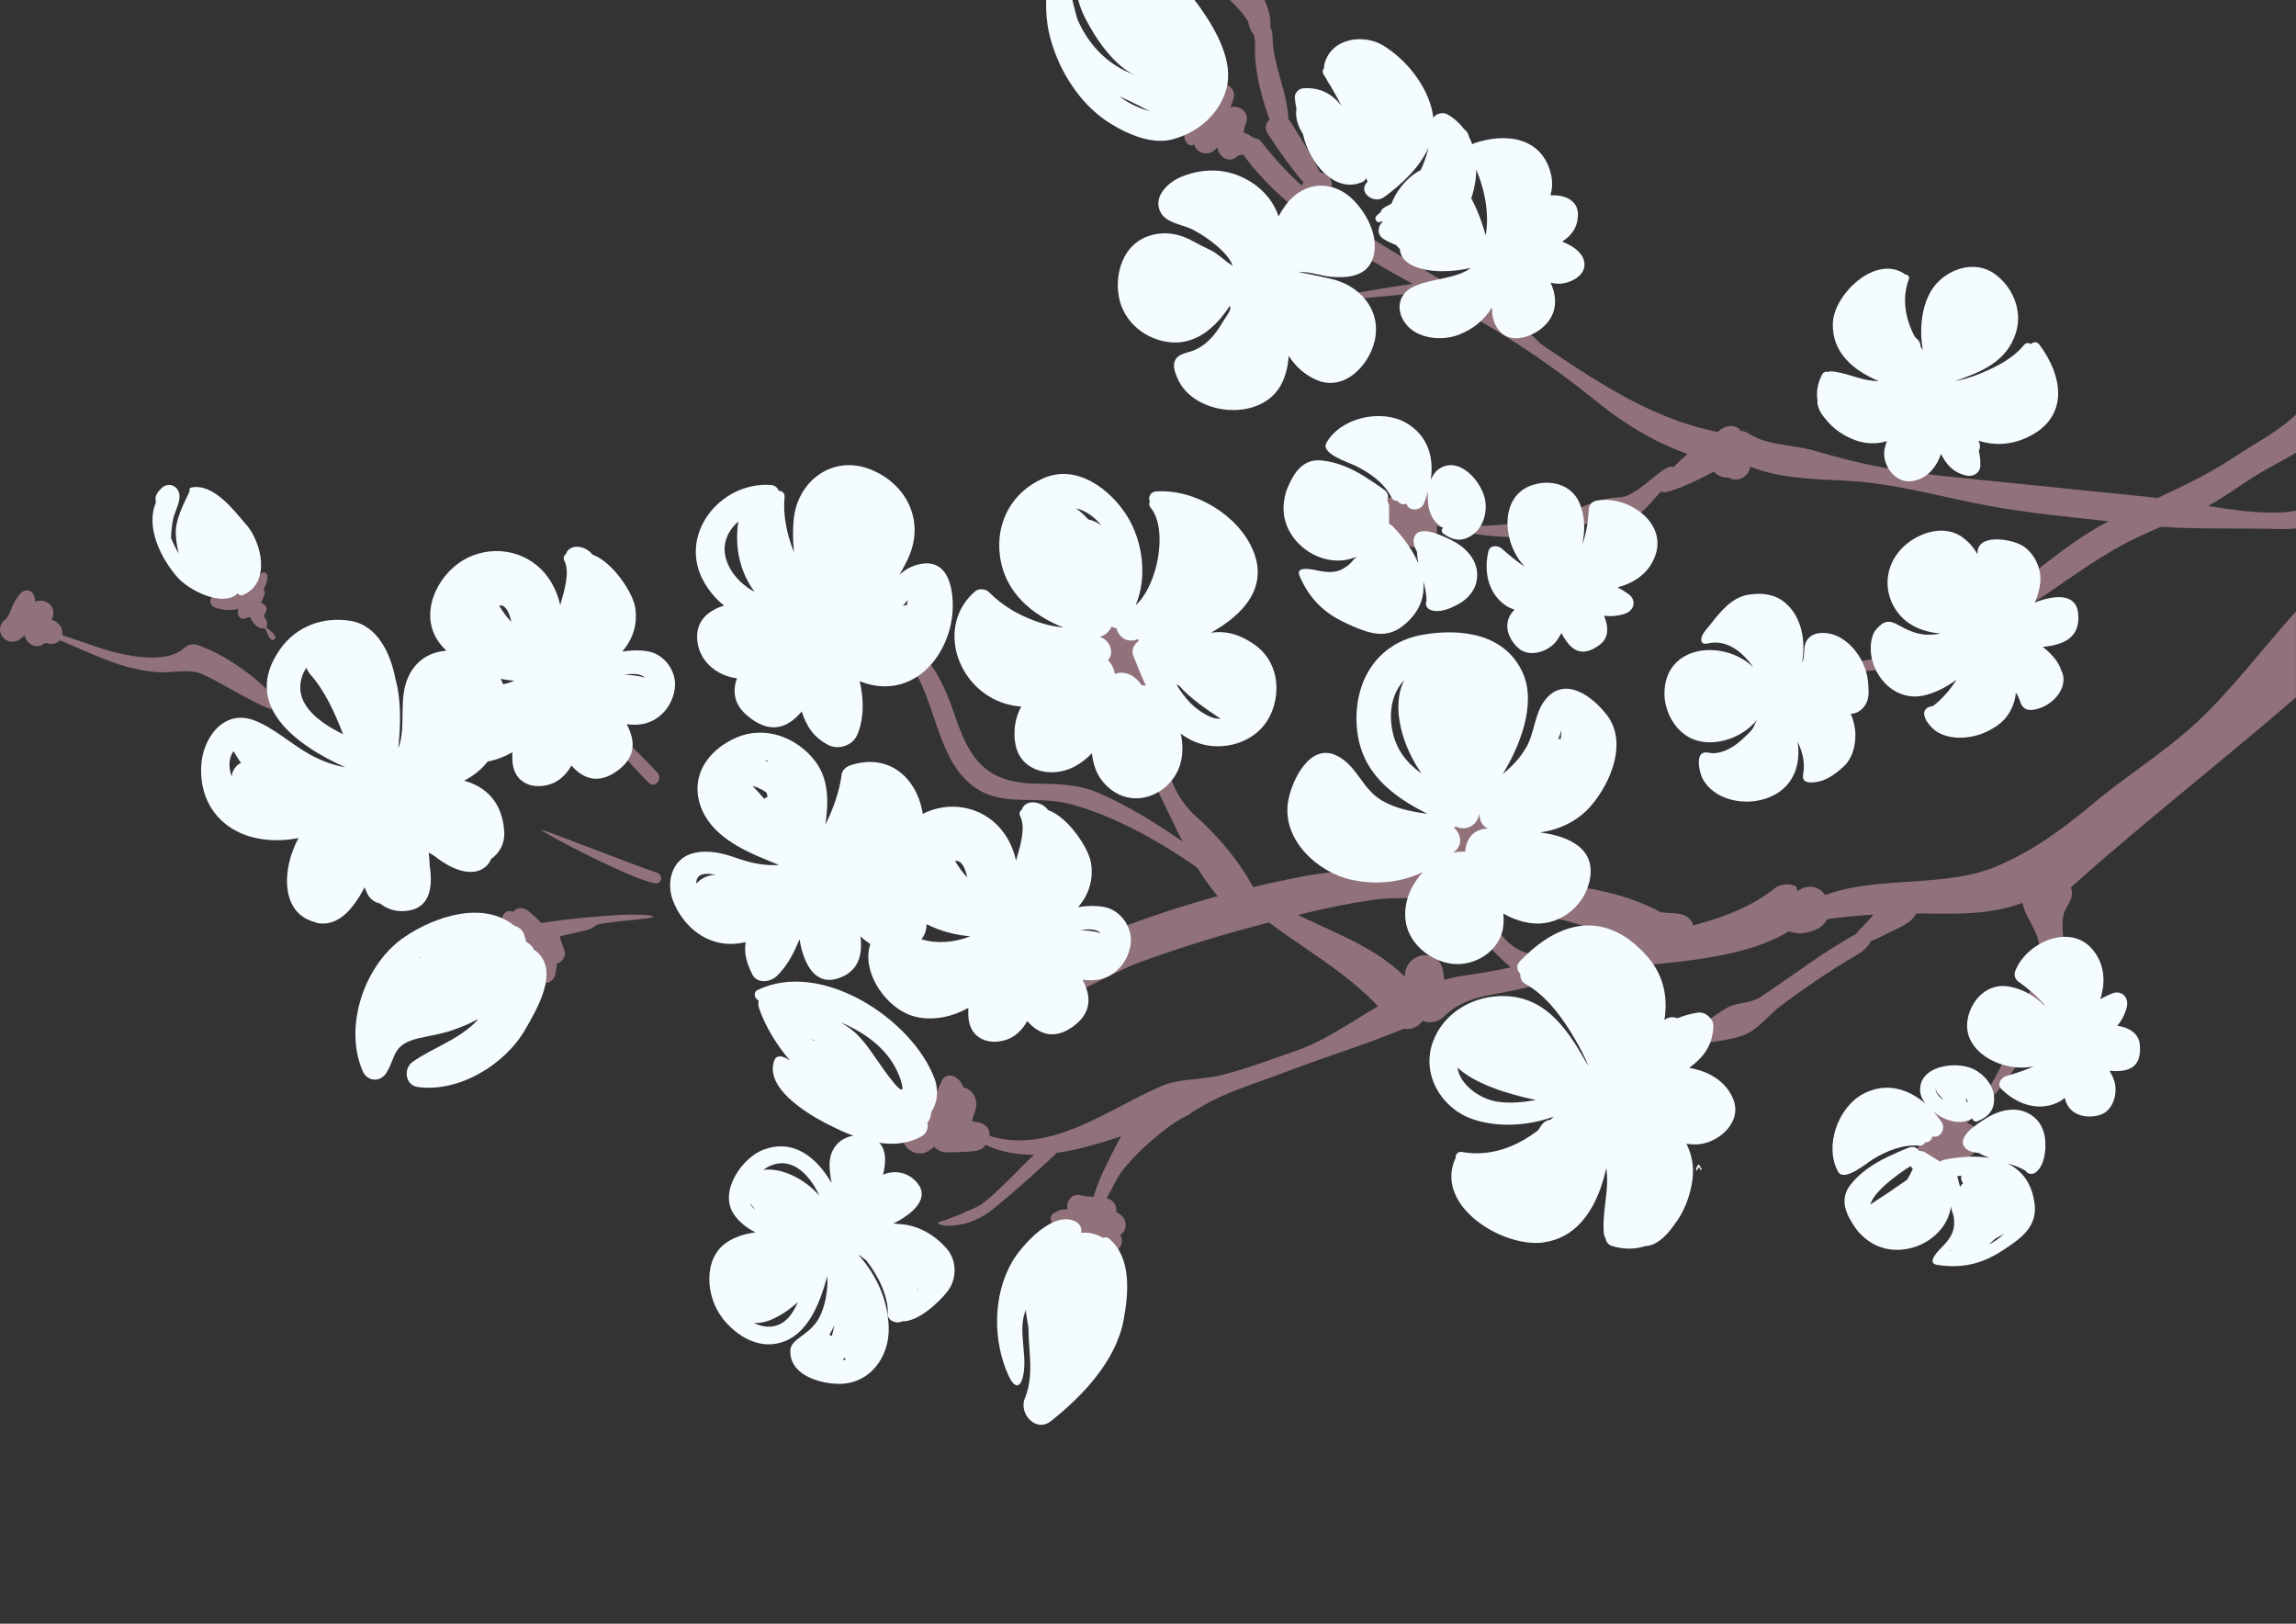<?xml version="1.0" encoding="UTF-8"?>
<svg id="_レイヤー_2" data-name="レイヤー 2" xmlns="http://www.w3.org/2000/svg" viewBox="0 0 259.75 183.66">
  <rect x="0" y="0" width="259.75" height="183.66" fill="#333333" stroke="none"/>
  <defs>
    <style>
      .cls-1 {
        fill: none;
      }

      .cls-2 {
        fill: #f5fcff;
      }

      .cls-3 {
        fill: #fdf6f2;
      }

      .cls-4 {
        fill: #91727b;
      }
    </style>
  </defs>
  <g id="txt">
    <g>
      <path class="cls-1" d="M160.92,34.05c.08,0,.15-.01,.23-.02,.01-.04,.02-.08,.04-.11-.02,0-.04,.01-.05,.02-.08,.04-.14,.08-.21,.12Z"/>
      <path class="cls-1" d="M172.48,22.99c.21-.34,.39-.68,.51-1.04-.12-.06-.21-.17-.29-.31-.04,.44-.11,.89-.21,1.34Z"/>
      <path class="cls-2" d="M161.19,33.91s-.04,.01-.05,.02c-.08,.04-.14,.08-.21,.12,.08,0,.15-.01,.23-.02,.01-.04,.02-.08,.04-.11Z"/>
      <path class="cls-1" d="M191.37,79.07s0-.01,0-.02c-.01,0-.03-.02-.05-.03,.01,.02,.03,.03,.04,.05Z"/>
      <path class="cls-1" d="M193.81,86.52c.09-.22,.28-.39,.56-.45-.28,.02-.55,.03-.83,.02,.09,.15,.18,.29,.27,.43Z"/>
      <path class="cls-1" d="M148.82,55.15c1.52,.7,3.06,1.36,4.6,2.02,.49-.01,.97-.05,1.41-.11,.03-.14,.07-.27,.13-.38-1.55-.72-4.59-1.98-6.13-1.53Z"/>
      <path class="cls-1" d="M197.94,88.89c.08-.01,.16-.03,.24-.05-.05,0-.11-.01-.16-.02-.03,.02-.05,.04-.08,.06Z"/>
      <path class="cls-1" d="M224.72,70.35c0-.1,.01-.2,.04-.3-.05-.08-.09-.16-.09-.27,.05-1.19,.47-2.34,.27-3.53-.13-.8-.37-1.55-.69-2.27,.52,1.84,.29,3.92,.34,5.98,.05,.13,.09,.26,.12,.39Z"/>
      <path class="cls-1" d="M164.8,57.84c-.11,.15-.23,.29-.37,.42,.2,0,.35-.14,.37-.42Z"/>
      <path class="cls-1" d="M155.92,62.64c.18-.01,.35,.02,.52,.08,.13-.31,.36-.52,.63-.62-.09-.12-.19-.24-.28-.37-.29,.3-.57,.61-.86,.91Z"/>
      <path class="cls-1" d="M152.07,68.83c.64,.39,1.31,.68,1.98,.82-.34-.15-.67-.33-1-.52-.33-.09-.66-.18-.99-.29Z"/>
      <path class="cls-1" d="M149.17,65.55s.02-.04,.03-.06c-.05-.01-.1-.04-.15-.05,.04,.04,.08,.07,.12,.11Z"/>
      <path class="cls-1" d="M208.21,78.99c.01-.06,.04-.12,.07-.18-.1-.02-.2-.03-.3-.04,.08,.07,.15,.14,.23,.22Z"/>
      <path class="cls-1" d="M224.72,78.14c-.19,.33-.39,.63-.59,.93,.29-.23,.5-.53,.59-.93Z"/>
      <path class="cls-1" d="M216.19,67.99c-.12-.3-.18-.6-.17-.92-.17-.19-.31-.4-.4-.66,.03,.55,.21,1.09,.57,1.58Z"/>
      <path class="cls-1" d="M224.79,70.75c.03,.22,.05,.43,.05,.65,.18,.06,.36,.16,.51,.32,0,0,0,0,0,0,.05-.04,.09-.08,.14-.1,.01-.04,.03-.08,.05-.13-.36-.11-.63-.4-.75-.75Z"/>
      <path class="cls-1" d="M197.71,78.89s.06-.02,.08-.03c-.37-.26-.74-.52-1.12-.77-.12,0-.24,0-.36,.01,.46,.22,.83,.41,1.08,.55,.13,.07,.23,.15,.31,.24Z"/>
      <path class="cls-1" d="M206.39,80.73c.05-.14,.14-.25,.25-.35-.43-.32-.96-.53-1.57-.69,.42,.35,.89,.68,1.32,1.03Z"/>
      <path class="cls-1" d="M197,70.02c-.05,.03-.11,.06-.16,.09,.06,0,.12,0,.18-.01,0-.03-.02-.06-.02-.08Z"/>
      <path class="cls-1" d="M200.12,86.01c.4-.04,.81-.05,1.21-.03,.11-.53,.1-1.09,0-1.66-.24,.44-.56,.84-.94,1.2-.09,.16-.17,.32-.27,.49Z"/>
      <path class="cls-1" d="M203.15,76.89c-.35,.26-.81,.24-1.19,.02-.35,0-.71-.17-.93-.57-.46-.83-1.02-1.62-1.67-2.28,.58,.68,1.08,1.4,1.43,2.04,.37,.42,.45,.67,.47,1.23,.02,.56-.54,.89-1.05,.85,.02,.26-.05,.51-.19,.72,.27,.3,.4,.71,.35,1.09,.14,.07,.27,.17,.37,.3,.35-.17,.76-.13,1.09,.11,.09-.1,.2-.17,.33-.21,.04-.57,.54-1.01,1.08-.97-.01-.02-.02-.04-.03-.06-.16-.28,0-.58,.25-.73,.18-.11,.35-.2,.53-.29-.06-.02-.12-.03-.17-.06-.57-.22-.76-.72-.66-1.18Z"/>
      <path class="cls-1" d="M163.99,54.4c-.44,.13-.64,.74-.69,1.43,.1-.31,.2-.62,.29-.94,.05-.21,.21-.38,.4-.49Z"/>
      <path class="cls-1" d="M139.13,39.35c-.03-.09-.06-.17-.12-.26,0,0,0,0,0-.01-.07,.08-.14,.15-.21,.23,.11,.02,.22,.03,.33,.05Z"/>
      <path class="cls-1" d="M136.42,41.15s-.04-.07-.06-.1c-.14,.06-.29,.11-.44,.16,.16-.02,.33-.05,.5-.06Z"/>
      <path class="cls-1" d="M151.81,34.57c-.42,.08-.85,.11-1.29,.1,1.06,.49,1.99,1.07,2.61,1.75-.19-.76-.65-1.38-1.32-1.85Z"/>
      <path class="cls-1" d="M130.42,32.18c-.14-.06-.28-.12-.42-.2,0,.08,.01,.16,.02,.24,.05-.01,.1-.03,.15-.04,.08,0,.16,0,.24-.01Z"/>
      <path class="cls-1" d="M159.49,14.63c.07-.47,.06-.96-.06-1.46,.05,.48,.07,.97,.06,1.46Z"/>
      <path class="cls-1" d="M162.89,22.82c.23-.01,.44,.04,.63,.15,.12-.22,.24-.46,.34-.7-.07,.05-.14,.1-.21,.14-.25,.15-.5,.28-.76,.41Z"/>
      <path class="cls-1" d="M130.14,12.6c-.18-.08-.37-.17-.57-.28-.97-.52-1.96-.99-2.97-1.45,.9,.7,1.96,1.26,3.25,1.64,.11,.03,.2,.06,.29,.09Z"/>
      <path class="cls-1" d="M146,27.32s-.02,.05-.02,.07c.01,0,.02-.01,.03-.02,0-.02,0-.03-.01-.05Z"/>
      <path class="cls-1" d="M151.09,26.35c-.51-.13-1.02-.19-1.47-.13-.04,.18-.03,.36,.06,.52,.14,.01,.27,.04,.41,.06,.34-.13,.68-.28,1-.44Z"/>
      <path class="cls-1" d="M142.96,41.22c.35-1.72,.13-4.65-1.28-6.06,.23,1.82,.55,3.55,.43,5.31,.31,.21,.59,.46,.85,.75Z"/>
      <path class="cls-1" d="M137.26,30.56s0,0,.01,0c-.55-.23-1.1-.46-1.67-.77-.98-.52-2.09-1.2-3.24-1.21-.61,0-1.16,.14-1.64,.38,.07,0,.14,0,.21,0,2.18,.07,4.3,.81,6.33,1.6Z"/>
      <path class="cls-1" d="M135.59,34.74c-.61,.42-1.24,.81-1.9,1.11,.72-.21,1.35-.6,1.9-1.11Z"/>
      <path class="cls-1" d="M147.71,37.66c.27,.37,2.51,2.52,2.34,1.92-.02-.07-.05-.14-.08-.2-.83-.63-1.61-1.33-2.43-1.96,.06,.08,.11,.17,.17,.25Z"/>
      <path class="cls-1" d="M140.59,31.85s-.01,.03-.02,.04c.03,0,.05,0,.08,.01-.02-.02-.04-.04-.06-.06Z"/>
      <path class="cls-1" d="M145.01,32.83c.02-.06,.04-.12,.07-.18-.22,0-.43,0-.63,.03,.18,.05,.37,.1,.56,.15Z"/>
      <path class="cls-1" d="M143.3,30.84s-.02,.02-.04,.02c-.1,.12-.2,.24-.32,.35,.16-.08,.33-.15,.5-.22-.06-.05-.11-.1-.15-.16Z"/>
      <path class="cls-1" d="M141.73,32.11s-.06,.01-.1,.02c.02,0,.04,.01,.06,.02,.01-.01,.02-.03,.04-.04Z"/>
      <path class="cls-1" d="M192.3,76.63c.28,.06,.57,.14,.86,.23,.15-.1,.29-.2,.45-.28-.13-.03-.26-.06-.39-.07-.3-.02-.65-.07-.91,.13Z"/>
      <path class="cls-1" d="M211.95,40.26c.92,.22,1.85,.29,2.78,.34-2.18-1-4.56-2.39-5.78-3.89-.22,1.66,1.13,3.1,3,3.54Z"/>
      <path class="cls-1" d="M226.82,65.36c0-.56-.11-1.02-.37-1.34,.15,.43,.27,.88,.37,1.34Z"/>
      <path class="cls-1" d="M214.09,48c-.11,.04-.23,.07-.34,.1,.14,0,.25-.04,.34-.1Z"/>
      <polygon class="cls-1" points="219.38 52.48 219.38 52.47 219.37 52.48 219.38 52.48"/>
      <path class="cls-2" d="M219.19,38.45c.92-2.2,2.23-4.62,3.69-5.89-1.68-.16-3.08,1.24-3.45,3.11-.19,.92-.23,1.85-.24,2.78Zm-7.46-.36c-.04-.11-.08-.22-.12-.34,0,.14,.05,.25,.12,.34Zm-4.3,5.42s0,0,0,0c0,0,0,0,0,0,0,0,0,0,0,0Z"/>
      <path class="cls-2" d="M191.38,79.05s-.03-.02-.05-.03c.01,.02,.03,.03,.04,.05,0,0,0-.01,0-.02Zm2.98,7.02c-.28,.02-.55,.03-.83,.02,.09,.15,.18,.29,.27,.43,.09-.22,.28-.39,.56-.45Zm3.81,2.77c-.05,0-.11-.01-.16-.02-.03,.02-.05,.04-.08,.06,.08-.01,.16-.03,.24-.05Zm-.77-10.19c.13,.07,.23,.15,.31,.24,.03,0,.06-.02,.08-.03-.37-.26-.74-.52-1.12-.77-.12,0-.24,0-.36,.01,.46,.22,.83,.41,1.08,.55Zm3.92,5.67c-.24,.44-.56,.84-.94,1.2-.09,.16-.17,.32-.27,.49,.4-.04,.81-.05,1.21-.03,.11-.53,.1-1.09,0-1.66Zm-4.48-14.21c.06,0,.12,0,.18-.01,0-.03-.02-.06-.02-.08-.05,.03-.11,.06-.16,.09Zm7.15,8.01c-.06-.02-.12-.03-.17-.06-.57-.22-.76-.72-.66-1.18-.35,.26-.81,.24-1.19,.02-.35,0-.71-.17-.93-.57-.46-.83-1.02-1.62-1.67-2.28,.58,.68,1.08,1.4,1.43,2.04,.37,.42,.45,.67,.47,1.23,.02,.56-.54,.89-1.05,.85,.02,.26-.05,.51-.19,.72,.27,.3,.4,.71,.35,1.09,.14,.07,.27,.17,.37,.3,.35-.17,.76-.13,1.09,.11,.09-.1,.2-.17,.33-.21,.04-.57,.54-1.01,1.08-.97-.01-.02-.02-.04-.03-.06-.16-.28,0-.58,.25-.73,.18-.11,.35-.2,.53-.29Zm2.65,2.26c-.43-.32-.96-.53-1.57-.69,.42,.35,.89,.68,1.32,1.03,.05-.14,.14-.25,.25-.35Zm1.65-1.57c-.1-.02-.2-.03-.3-.04,.08,.07,.15,.14,.23,.22,.01-.06,.04-.12,.07-.18Z"/>
      <path class="cls-2" d="M224.72,78.14c-.19,.33-.39,.63-.59,.93,.29-.23,.5-.53,.59-.93Zm.83-6.65c-.36-.11-.63-.4-.75-.75,.03,.22,.05,.43,.05,.65,.18,.06,.36,.16,.51,.32,0,0,0,0,0,0,.05-.04,.09-.08,.14-.1,.01-.04,.03-.08,.05-.13Zm-1.29-7.51c.52,1.84,.29,3.92,.34,5.98,.05,.13,.09,.26,.12,.39,0-.1,.01-.2,.04-.3-.05-.08-.09-.16-.09-.27,.05-1.19,.47-2.34,.27-3.53-.13-.8-.37-1.55-.69-2.27Zm2.19,.04c.15,.43,.27,.88,.37,1.34,0-.56-.11-1.02-.37-1.34Z"/>
      <path class="cls-2" d="M163.86,22.27c-.07,.05-.14,.1-.21,.14-.25,.15-.5,.28-.76,.41,.23-.01,.44,.04,.63,.15,.12-.22,.24-.46,.34-.7Zm-4.37-7.64c.07-.47,.06-.96-.06-1.46,.05,.48,.07,.97,.06,1.46Z"/>
      <path class="cls-2" d="M149.2,65.49s-.1-.04-.15-.05c.04,.04,.08,.07,.12,.11,0-.02,.02-.04,.03-.06Zm4.85,4.16c-.34-.15-.67-.33-1-.52-.33-.09-.66-.18-.99-.29,.64,.39,1.31,.68,1.98,.82Zm3.02-7.55c-.09-.12-.19-.24-.28-.37-.29,.3-.57,.61-.86,.91,.18-.01,.35,.02,.52,.08,.13-.31,.36-.52,.63-.62Zm-2.11-5.42c-1.55-.72-4.59-1.98-6.13-1.53,1.52,.7,3.06,1.36,4.6,2.02,.49-.01,.97-.05,1.41-.11,.03-.14,.07-.27,.13-.38Z"/>
      <path class="cls-2" d="M163.3,55.83c.1-.31,.2-.62,.29-.94,.05-.21,.21-.38,.4-.49-.44,.13-.64,.74-.69,1.43Zm1.13,2.43c.2,0,.35-.14,.37-.42-.11,.15-.23,.29-.37,.42Z"/>
      <path class="cls-2" d="M136.36,41.05c-.14,.06-.29,.11-.44,.16,.16-.02,.33-.05,.5-.06-.02-.03-.04-.07-.06-.1Zm2.64-1.98c-.07,.08-.14,.15-.21,.23,.11,.02,.22,.03,.33,.05-.03-.09-.06-.17-.12-.26,0,0,0,0,0-.01Zm11.51-4.4c1.06,.49,1.99,1.07,2.61,1.75-.19-.76-.65-1.38-1.32-1.85-.42,.08-.85,.11-1.29,.1Zm-.84-7.94c.14,.01,.27,.04,.41,.06,.34-.13,.68-.28,1-.44-.51-.13-1.02-.19-1.47-.13-.04,.18-.03,.36,.06,.52Zm-3.7,.65s.02-.01,.03-.02c0-.02,0-.03-.01-.05,0,.02-.02,.05-.02,.07Zm4,11.98c-.83-.63-1.61-1.33-2.43-1.96,.06,.08,.11,.17,.17,.25,.27,.37,2.51,2.52,2.34,1.92-.02-.07-.05-.14-.08-.2Zm-4.89-6.73c-.22,0-.43,0-.63,.03,.18,.05,.37,.1,.56,.15,.02-.06,.04-.12,.07-.18Zm-2.13-1.42c.16-.08,.33-.15,.5-.22-.06-.05-.11-.1-.15-.16-.01,0-.02,.02-.04,.02-.1,.12-.2,.24-.32,.35Zm-1.31,.9s.04,.01,.06,.02c.01-.01,.02-.03,.04-.04-.03,0-.06,.01-.1,.02Zm-1.07-.23s.05,0,.08,.01c-.02-.02-.04-.04-.06-.06,0,.02-.01,.03-.02,.04Zm-9.85-2.93c.07,0,.14,0,.21,0,2.18,.07,4.3,.81,6.33,1.6,0,0,0,0,.01,0-.55-.23-1.1-.46-1.67-.77-.98-.52-2.09-1.2-3.24-1.21-.61,0-1.16,.14-1.64,.38Zm2.97,6.88c.72-.21,1.35-.6,1.9-1.11-.61,.42-1.24,.81-1.9,1.11Zm-3.66-3.62c.05-.01,.1-.03,.15-.04,.08,0,.16,0,.24-.01-.14-.06-.28-.12-.42-.2,0,.08,.01,.16,.02,.24Z"/>
      <path class="cls-4" d="M143.06,0s0,.02,.01,.03c.45,1.07,.73,1.94,.65,2.98,.15,.38,.24,.75,.24,1.1,.03,3.46,1.91,6.61,1.8,10.03-.03,.89-1.44,1.25-1.78,.36-1.12-2.97-2.13-6.33-1.99-9.53,.01-.34-.04-.67-.12-1.01-.05-.05-.1-.09-.13-.15-.31-.46-.47-.93-.55-1.41C140.68,1.59,139.95,.78,139.13,0h3.92Z"/>
      <path class="cls-4" d="M134.85,15.12s-.06,.02-.09,.02c.19,.06,.38,.13,.57,.19-.38,.88-.38,1.15,.02,.82-.32,.13-.32,.13,0,.02,.23-.11,.38-.33,.55-.51,.44-.48,.86-.97,1.28-1.46,.76-.89,1.56-1.76,2.22-2.72-.77-.37-1.55-.74-2.32-1.1-.69,1.73-1.47,3.41-1.94,5.22-.41,1.59,1.49,2.36,2.48,1.18,.8-.95,2.01-1.49,2.95-2.29-.75-.49-1.51-.98-2.26-1.48-.39,1.04-.35,2.13-.56,3.2-.24,1.24,1.13,2.49,2.24,1.46,.25-.24,1.03-.13,1.48-.21,.72-.13,1.08-1,.64-1.58-.08-.1-.71-.68-.36-.28-.28-.32-.71-.48-1.1-.6-.94-.3-1.74,.09-2.5,.61,.75,.48,1.49,.97,2.24,1.46,.22-1.05,.2-2.19,.59-3.2,.51-1.34-1.24-2.34-2.26-1.47-1.16,.99-2.43,1.68-3.42,2.87,.83,.39,1.65,.79,2.48,1.18,.45-1.8,1.17-3.53,1.77-5.28,.47-1.38-1.55-2.36-2.32-1.1-.74,1.21-1.64,2.32-2.43,3.49-.3,.45-.78,1.14-.81,1.7,0,.31,.02,.32,.05,.02-.05,.21-.06,.41,.04,.61,.03,.05,.18,.31,.33,.43,.37,.3,.87,0,1.03-.36-.03,.05-.05,.1-.08,.14,.4-.37,.08-1.15-.5-.99h0Z"/>
      <path class="cls-4" d="M143.42,15.11c.91,1.42,1.87,2.77,2.89,4.11,.61,.8,1.25,1.55,1.98,2.25,.77,.74,1.19,1.67,2,2.37,.32,.27,.95,.1,.82-.4-.39-1.48-1.29-2.93-1.97-4.32-.89-1.83-2.05-3.55-3.11-5.29-.97-1.6-3.61-.28-2.61,1.28h0Z"/>
      <path class="cls-4" d="M140.83,17.74c5.67,7.62,15.99,12.71,24.17,17.18,5.3,2.9,10.57,6.4,15.25,10.2,4.4,3.58,8.85,6.07,14.43,7.32-.08-1.08-.15-2.16-.23-3.23-2.67,1.07-4.96,3.23-6.72,5.45-.36,.45,.16,1.15,.69,1.02,2.67-.67,5.06-2.25,7.58-3.32,1.77-.75,.92-3.07-.67-3.32-11-1.74-20.02-10.02-29.33-15.63-8.53-5.14-17.07-9.27-23.27-17.33-.99-1.29-2.84,.38-1.89,1.66h0Z"/>
      <path class="cls-4" d="M156.88,57.56c.43,1.35,.79,2.71,1.36,4.01,.49-.24,.97-.48,1.46-.71-.67-1.27-1.21-2.49-1.46-3.92-.54,.18-1.09,.37-1.64,.55,.82,1.4,1.62,2.81,2.67,4.06,.8,.94,2.02-.11,1.67-1.11-.45-1.3-.99-2.57-1.43-3.87-.68,.23-1.35,.46-2.03,.68,.65,1.08,1.3,2.16,1.95,3.24,.64,1.05,2.35,.59,2.11-.71-.18-.95-.22-1.9-.66-2.77-.68,.33-1.36,.66-2.04,1,.52,.84,1.04,1.69,1.55,2.53,.66,1.07,2.41,.61,2.16-.73-.19-.99-.06-2.01-.25-3.01-.21,.42-.42,.84-.63,1.26-.11,.02-.22,.03-.34,.05-.27-.13-.53-.26-.8-.39-.45-.64-.14-.21-.03,.07,.12,.32,.43,.55,.69,.75,1.02,.79,2.45-.85,1.49-1.72-.2-.18-.31-.61-.64-.83-.44-.28-.94-.21-1.38,0-.47,.23-.73,.75-.63,1.26,.2,.99,.08,2.01,.28,3,.72-.24,1.44-.48,2.16-.73-.52-.84-1.05-1.68-1.57-2.52-.76-1.22-2.72-.32-2.04,1,.35,.68,.35,1.48,.51,2.21,.7-.24,1.4-.47,2.11-.71-.68-1.07-1.35-2.14-2.03-3.2-.73-1.15-2.55-.33-1.94,.95,.63,1.32,1.1,2.72,1.64,4.07,.56-.37,1.11-.74,1.67-1.12-1.01-1.05-1.83-2.26-2.62-3.48-.51-.78-1.84-.48-1.64,.55,.31,1.61,.91,3.11,1.83,4.47,.57,.85,1.86-.24,1.22-1.07-.79-1.03-1.38-2.2-1.89-3.38-.19-.44-.95-.19-.81,.27h0Z"/>
      <path class="cls-4" d="M160.36,58.89c4.87,1.44,9.75,2.28,13.34,1.62,3.07-.57,6.22-1.64,9.36-1.65,3.17-.02,3.73-2.85,6.32-4.48,.89-.56,.24-2-.74-1.49-1.65,.85-3.62,3.3-5.43,3.36-2.36,.08-4.57,1.37-6.82,1.98-2.92,.79-5.97,1.18-8.99,1.26-2.51,.07-4.65-1.05-7.04-1.21-.5-.03-.69,.52-.43,.88l.41-.26Z"/>
      <path class="cls-4" d="M199.92,79.86c.33,.53,.64,.96,1.1,1.38,.37,.34,1,.09,.9-.44-.22-1.18-.42-2.29-.9-3.39-.38,.26-.77,.51-1.15,.77,.97,1.22,2.01,2.38,3.01,3.58,.56,.67,1.57,.07,1.45-.72-.14-.88-.17-1.77-.29-2.65-.52,.26-1.05,.52-1.57,.78,.48,.51,1.18,.7,1.65,1.22,.63,.69,1.85,.12,1.65-.82-.2-.93-.42-1.75-.87-2.6-.38-.71-1.23-.67-1.7-.1-.27,.32-.42,.71-.53,1.11,.61-.04,1.22-.09,1.82-.13-.19-.31-.38-.62-.57-.94-.66-1.09-2.45-.22-1.79,.88,0,0,0,0,0,.01,.23,.38,.63,.64,1.09,.53,1.81-.4,4.17-.41,5.51-1.84,.51-.54,.31-1.54-.55-1.57-1.82-.06-3.61,1.03-5.35,1.46,.36,.18,.73,.36,1.09,.54,0,0,0,0,0-.01-.68-1.07-2.47-.21-1.79,.88,.2,.31,.39,.62,.59,.93,.42,.66,1.59,.79,1.82-.13,.06-.25,.12-.45,.29-.66-.56-.03-1.13-.07-1.7-.1,.38,.69,.58,1.35,.76,2.11,.55-.27,1.1-.54,1.65-.82-.55-.59-1.27-.85-1.91-1.31-.64-.46-1.55,.19-1.38,.93,.2,.87,.24,1.75,.42,2.62,.48-.24,.97-.48,1.45-.72-1.06-1.14-2.12-2.28-3.21-3.39-.53-.54-1.58,.07-1.15,.77,.58,.95,.77,2.07,1.17,3.11,.25-.22,.5-.44,.75-.66-.43-.29-.78-.66-1.03-1.1-.29-.42-1.01,.07-.75,.5h0Z"/>
      <path class="cls-4" d="M193.89,49.98c0-.06,.02-.13,.03-.19,.17-1.41,2.2-2.22,3.04-1.03,.29,0,.58,.08,.83,.25,2.2,1.44,4.87,1.23,7.33,1.93,2.56,.73,5.04,1.42,7.66,1.89,5.02,.92,9.9,1.29,14.97,1.82,5.09,.53,10.18,1.05,15.27,1.56,.34,.03,.69,.08,1.04,.13,3.01-1.4,5.97-2.81,8.84-4.72,2.02-1.35,4.92-2.85,6.85-4.74v4.33c-1.67,1-3.44,1.86-4.88,2.79-1.7,1.1-3.32,2.27-5.08,3.23,2.72,.45,5.45,.83,8.11,.74,.63-.02,1.24-.09,1.85-.19v2c-.65,.05-1.31,.08-1.96,.06-4.46-.13-8.88,.05-13.31-.25-1.6,.68-3.2,1.38-4.69,2.22-5.59,3.14-10.19,7.3-16.1,9.93-4.65,2.07-9.61,4.75-14.86,4.08-.45-.06-.57-.8-.06-.85,6.71-.55,11.25-3.1,16.71-6.79,4.35-2.94,8.24-6.71,12.94-9.14,.05-.03,.1-.05,.15-.07-4.58-.51-9.16-.93-13.71-1.78-5.35-1-10.77-2.58-16.24-2.83-3.44-.16-7.31-.25-10.6-1.57-.25,1.28-1.54,1.8-2.5,1.22-.94,.09-2-.59-1.96-1.75,.03-.8,.13-1.35,.31-2.14,.01-.05,.03-.09,.04-.13Z"/>
      <path class="cls-4" d="M152.83,25.68c-.06-.25,0-.57-.1-.87-.19-.53-.43-1-.68-1.5-.52-1.03-1.49-1.61-2.61-1.76,.47,.53,.94,1.05,1.41,1.58,.27-1.51-.28-2.38-1.7-2.93,.27,.77,.54,1.53,.82,2.3,.22-.35,.39-.7,.56-1.08,.79-1.83-2.17-2.78-2.96-.96-.07,.12-.13,.24-.2,.36-.5,.87-.17,1.96,.82,2.3,.82,.28-.23-1.18-.33-.17-.08,.81,.62,1.53,1.41,1.58,.56,.03,1.08,.69,1.49,1.01,.52,.4,.88,.53,1.45,.7,.33,.1,.72-.2,.63-.56h0Z"/>
      <path class="cls-4" d="M224.7,72.45c.68-.81,1.11-1.65,.88-2.73-.12-.54-.96-.37-.84,.17,.18,.86-.22,1.46-.76,2.1-.35,.42,.37,.89,.72,.47h0Z"/>
      <path class="cls-4" d="M217.93,130.74c1.38,.36,2.72,.77,4.14,.98,.06-.54,.11-1.07,.17-1.61-1.44-.11-2.76-.31-4.11-.85-.13,.56-.27,1.11-.4,1.67,1.63,.05,3.26,.13,4.87-.1,1.23-.17,.98-1.76-.06-2-1.35-.31-2.72-.53-4.06-.85-.17,.69-.33,1.38-.49,2.07,1.26,.02,2.53,.05,3.79,.07,1.24,.02,1.75-1.67,.51-2.15-.91-.35-1.73-.83-2.72-.91-.08,.75-.16,1.5-.24,2.25,1,.01,1.99,.02,2.98,.04,1.26,.02,1.8-1.71,.53-2.2-.94-.37-1.75-1.02-2.7-1.38,.25,.4,.49,.8,.74,1.19-.05,.1-.09,.21-.14,.31-.25,.16-.5,.31-.75,.47-.79,.04-.26,0,.04,.06,.34,.07,.7-.07,1-.19,1.21-.44,.57-2.51-.67-2.16-.25,.07-.69-.06-1.05,.1-.47,.22-.68,.68-.73,1.17-.05,.51,.26,1.01,.74,1.2,.95,.36,1.76,1,2.71,1.36,.17-.73,.35-1.47,.53-2.2-1,0-1.99,0-2.99-.01-1.44,0-1.72,2.13-.24,2.25,.76,.06,1.44,.49,2.16,.75,.17-.72,.34-1.44,.51-2.15-1.27,0-2.54,0-3.81,0-1.37,0-1.63,1.98-.22,2.14,1.46,.17,2.9,.51,4.34,.78-.02-.67-.04-1.33-.06-2-1.43,.3-2.9,.34-4.36,.36-.94,.01-1.38,1.3-.4,1.67,1.53,.59,3.13,.89,4.78,.83,1.02-.03,.79-1.69-.27-1.59-1.3,.12-2.61,0-3.89-.2-.48-.07-.67,.7-.2,.83h0Z"/>
      <path class="cls-4" d="M220.9,128.51c3.82-3.34,7.12-7,8.46-10.39,1.15-2.89,1.91-6.11,3.56-8.77,1.1-1.77,.12-3.88,.52-5.84,.2-.98,1.31-1.89,.88-3-.75-1.95-4.31,.03-5.58,1.15,.16,2.15,2.13,3.65,1.97,5.93-.15,2.08-1.26,5.01-1.88,7.04-.88,2.88-2.17,5.66-3.7,8.25-1.27,2.15-3.36,3.36-4.76,5.29-.29,.4,.08,.86,.52,.83v-.48Z"/>
      <path class="cls-4" d="M232.02,116.49c-.23-.17-.41-.49-.52-.74-.19-.46-.45-2.43-1.23-1.55-1.24,1.4,1.68,1.93,1.25,3.25-.11,.35-.15,.75,.35,.76,.15,0,.37-.24,.5-.2,.21,.05,.08,.28,.24,.37,.35,.21,.66-.17,.5-.53,.42-.11,.64-.02,.65-.52,0-.26-.11-.77-.28-.97-.41-.48-.55,.04-.91,.19-.2,.09-.38,.04-.54-.07Z"/>
      <path class="cls-4" d="M172.73,37.39c-2.68-2.75-3.2-5.46-4.16-9.02-.14-.53-.45-.59-.32-.05,.95,3.7,1.77,7.65,4.56,10.47,.37,.37,1.68,.29,1.31-.09l-1.4-1.31Z"/>
      <path class="cls-4" d="M148.09,34.39c2.33-.31,11-1.12,13.34-1.34,.47-.04-.09-1.09-.57-1.05-2.38,.16-10.35,1.71-12.71,2.03-.54,.07-.59,.43-.06,.36h0Z"/>
      <path class="cls-1" d="M133.39,77.56c1.25,1.43,3.22,2.76,4.7,3.74-.38,.01-.78-.05-1.18-.23-1.74-.77-2.91-2.11-3.82-3.66,.1,.05,.2,.1,.3,.15Z"/>
      <path class="cls-1" d="M125.37,74.69c.05-.08,.11-.16,.16-.25,.52-.9-.15-2.17-1.13-2.39,.62-.14,1.12-.6,1.38-1.18,.14,.12,.34,.19,.54,.19,.2,.97,1.21,1.78,2.46,1.23,.01,.08,.02,.16,.04,.24-.54,.37-.86,1.02-.58,1.71,.42,1.03,.88,2.19,1.42,3.35-.15-.07-.31-.09-.47-.04-.61-.88-1.4-1.5-2.46-1.44-.22,.01-.43,.07-.62,.14-.02-.13-.03-.26-.07-.39-.17-.52-.41-.89-.69-1.18Z"/>
      <path class="cls-1" d="M120.08,81.05s-.05,.04-.07,.07c.01-.04,.02-.08,.04-.11,.01,.01,.02,.03,.04,.05Z"/>
      <polygon class="cls-1" points="152.86 95.37 152.85 95.37 152.86 95.37 152.86 95.37"/>
      <path class="cls-1" d="M14.69,53.5c.1,.02,.2,.02,.3,.02,.17,.34,.34,.68,.51,1.03-.28-.34-.55-.69-.81-1.05Z"/>
      <path class="cls-1" d="M3.08,38.44c-.05,.18-.12,.36-.18,.54-.03-.09-.07-.18-.1-.27,.09-.09,.18-.18,.28-.27Z"/>
      <path class="cls-1" d="M164.48,93.6s.04-.01,.06-.02c.04-.02,.07-.05,.11-.08,.03,.01,.05,.02,.08,.03,1.11,.48,2.28-.1,2.59-1.27,.03-.1,.06-.19,.09-.29-.09,.69,.18,1.39,.9,1.77-1.69,.03-2.44,1.21-2.55,2.61-.44-.03-.89,.01-1.33,.11,.07-.06,.15-.11,.22-.18,.91-.8,.61-1.98-.15-2.68Z"/>
      <path class="cls-1" d="M24.39,58.39c-.23-2.52-1.2-5.14-2.05-7.12-2.17-5.06-5.47-9.21-9.4-12.98,3.23,2,5.96,4.71,8.29,7.76,1.83,2.4,3.77,5.24,3.9,8.38,.07,1.61-.25,2.83-.74,3.97Z"/>
      <path class="cls-1" d="M157.55,82.8c-.5-2.34-.02-4.45,1.31-5.86-1.55,3.07-.17,7.55,1.97,10.57-1.57-1.11-2.81-2.55-3.28-4.71Z"/>
      <path class="cls-1" d="M176.55,83.62c-.08-.03-.16-.03-.24-.05,.12-.33,.24-.66,.35-.99-.03,.34-.06,.69-.1,1.04Z"/>
      <path class="cls-1" d="M124.64,59.46s-.03-.03-.05-.04c-.49-.37-.98-.57-1.47-.67-.41-.46-.87-.88-1.36-1.24,1.12,.28,2.11,1.02,2.87,1.96Z"/>
      <path class="cls-1" d="M81.08,178.44c-.6,1.33-1.37,2.66-2.6,3.33-1.37,.74-2.87,.57-4.19-.1,.66,.04,1.37-.03,2.12-.29,1.47-.5,3.19-1.56,4.66-2.94Z"/>
      <path class="cls-1" d="M85.9,183.5c.26-.44,.52-.91,.75-1.42-.09,.49-.21,1.05-.36,1.59-.12-.07-.25-.13-.39-.16Z"/>
      <path class="cls-1" d="M74.12,132.16c.12,.17,.24,.33,.38,.5-.37-.29-.66-.63-.82-1.02,.14,.18,.28,.36,.44,.52Z"/>
      <path class="cls-1" d="M47.57,108.37s-.04-.04-.06-.05c.03-.02,.06-.04,.08-.06,0,.04-.01,.08-.02,.12Z"/>
      <path class="cls-1" d="M99.43,176.49c.06,.01,.11,0,.17,.01-.06,.04-.11,.08-.17,.11,0,0,0-.01,0-.02,0-.04,0-.07,0-.1Z"/>
      <path class="cls-1" d="M97.9,138.16s-.03-.02-.04-.03c.02,0,.04,0,.06,.01,0,0-.01,0-.02,.01Z"/>
      <path class="cls-1" d="M84.37,130.5c-2.17-2.5-5.67-4.31-8.58-3.96,.16-.12,.31-.23,.47-.32,3.54-2.03,6.48,.76,8.11,4.29Z"/>
      <path class="cls-1" d="M93.12,137.76s-.01,0-.02-.01c0,0,.02,0,.02,0,0,0,0,0,0,0Z"/>
      <path class="cls-2" d="M18.67,56.64s-.03-.07-.04-.11c.04-.04,.08-.08,.12-.11-.02,.07-.05,.15-.07,.22Zm5.04,6.06c.07,.14,.14,.29,.21,.43-.12-.14-.23-.29-.34-.44,.04,0,.08,0,.13,0Z"/>
      <path class="cls-1" d="M104.85,104.54c1.52,.77,3.23,1.22,4.94,1.37-1.8,.7-3.74,.86-5.56,.35,.3-.35,.51-.79,.58-1.32,.02-.14,.02-.26,.03-.4Z"/>
      <path class="cls-1" d="M86.72,89.63c.04,.16,.1,.32,.15,.48-.15,.05-.28,.13-.39,.25-.43-.51-.87-1-1.34-1.47,.56,.13,1.1,.41,1.57,.74Z"/>
      <path class="cls-1" d="M108.06,97.38c.75-.13,1.15,.85,1.37,1.86-.37-.4-.73-.82-1.01-1.28-.07-.11-.27-.37-.36-.58Z"/>
      <path class="cls-1" d="M96.14,116.32c-.33-.24-.67-.44-1-.67,3.11,1.35,5.77,3.38,6.78,6.62,.9,2.91-2.1-1.48-2.77-2.46-.85-1.24-1.77-2.59-3.01-3.5Z"/>
      <path class="cls-1" d="M101.33,107.9s-.04,.03-.06,.04c0-.02,0-.05,0-.07,.02,0,.04,.02,.06,.03Z"/>
      <path class="cls-1" d="M78.77,99.77c.07-.97,1.05-1.04,2.18-.81-.81,.03-1.57,.32-2.17,1,0-.06-.01-.12,0-.19Z"/>
      <path class="cls-1" d="M86.8,86.11c-.11-.04-.21-.07-.32-.1,.15,0,.3,0,.44,.02-.04,.03-.08,.05-.12,.08Z"/>
      <path class="cls-1" d="M102.59,68.44c-.05,0-.1,0-.16,.02-.1,.03-.2,.06-.3,.1,.18-.23,.36-.46,.55-.69-.02,.2-.06,.39-.1,.57Z"/>
      <path class="cls-1" d="M124.54,105.55c-.76-.25-1.52-.29-2.31-.35,1.02-.15,1.87-.1,2.31,.35Z"/>
      <path class="cls-1" d="M26.42,84.98c.27,.47,.54,.92,.84,1.34-.57,.25-.99,.86-1.05,1.52-.35-1.03-.35-2.07,.22-2.86Z"/>
      <path class="cls-1" d="M34.19,76.51c.12-.36,.29-.68,.49-.97,.09,.25,.22,.5,.41,.72,1.74,1.97,2.78,4.38,3.74,6.8-2.96-1.44-5.63-3.56-4.64-6.55Z"/>
      <path class="cls-1" d="M56.48,68.5c.75-.13,1.15,.85,1.37,1.86-.37-.4-.73-.82-1.01-1.28-.07-.11-.27-.37-.36-.58Z"/>
      <path class="cls-1" d="M58.21,77.02c-.42,.16-.85,.3-1.28,.4-.08-.21-.17-.42-.28-.62,.52,.1,1.04,.17,1.56,.22Z"/>
      <path class="cls-1" d="M72.96,76.66c-.76-.25-1.52-.29-2.31-.35,1.02-.15,1.87-.1,2.31,.35Z"/>
      <path class="cls-1" d="M92.1,117.69s-.02,.05-.02,.08c-.07-.08-.15-.16-.23-.24,.09,.05,.17,.11,.25,.16Z"/>
      <path class="cls-1" d="M183.42,138.92s.03-.05,.05-.08c0,.02,0,.05,.02,.07-.02,0-.04,0-.06,.01Z"/>
      <path class="cls-1" d="M169.4,124.62c-1.99-.3-4.25-1.92-4.53-3.87,1.93,1.81,5.58,2.99,8.9,3.68-1.46,.24-2.92,.41-4.37,.19Z"/>
      <path class="cls-1" d="M85.37,66.94c-.63-.35-1.21-.76-1.7-1.25-1.21-1.19-2.09-2.98-1.51-4.72,.27-.82,.77-1.46,1.36-1.99-.44,3.04,.24,5.77,1.85,7.96Z"/>
      <path class="cls-4" d="M225.87,97.99c4.07-1.72,7.49-4.2,10.85-7.03,3.84-3.23,8.07-5.8,11.77-9.22,3.93-3.64,7.42-8.33,11.25-12.58v9.73c-9.18,7.93-18.83,15.36-27.74,23.55-.86,.79-2.09,.16-2.27-.68-3.89,1.69-7.69,1.63-11.93,1.57-4.85-.08-9.23,.24-14,1.11-.86,.16-1.05-1.03-.49-1.47,6.04-4.63,15.64-2.04,22.56-4.97Z"/>
      <path class="cls-4" d="M205.37,105.18c-1.63,.68-2.8,.43-4.3-.47,.82-.05,1.64-.1,2.45-.16-4.55,3.59-12.7,4.17-18.28,4.71-4.47,.43-8.82,1.55-13.18,2.59-3.31,.79-6.24,.71-8.72,3.14-1.07,1.04-2.9,.83-3.41-.69-.46-1.36-.81-2.62-.99-4.04,1.45-.08,2.89-.16,4.34-.24-.07,2.59-.84,3.63-2.47,5.61-.98,1.19-2.73,.9-3.59-.23-3.92-5.17-10.55-8.39-15.51-12.5-5.75-4.75-13.35-10.04-20.66-11.95-4.5-1.18-8.57,.81-12.1-3.07-4.18-4.6-3.2-13.89-10.43-15.9-1.24-.34-.15-1,1.11-.66,5.12,1.35,6.91,5.25,8.51,9.94,1.67,4.9,3.64,7.32,9.2,7.38,2.34,.02,4.7,.08,6.9,1.03,7.34,3.17,13.24,8.61,20.12,12.52,6.05,3.44,12.42,4.71,16.63,10.72-1.2-.08-2.39-.16-3.59-.23,.74-.66,1.25-1.46,1.54-2.42,.18-2.71,4.07-3.09,4.34-.24,.11,1.15,.4,2.39,.56,3.55-1.04-.51-2.07-1.03-3.1-1.54,2.01-1.2,3.45-1.47,5.73-1.8,4.51-.65,8.94-1.87,13.35-2.99,6.77-1.72,15.46-2.33,20.98-6.78,.62-.5,1.77-.56,2.45-.16-.04,.51,.16,.57,.58,.2,2.93-1.24,4.47,3.46,1.54,4.68h0Z"/>
      <path class="cls-4" d="M130,76.07c-.05-.01-.1-.03-.16-.04-.56,.11-1.31-.29-1.1-.97,.21-.69,.51-.8,1.17-1.22,.4,.81,.79,1.63,1.19,2.44-2.51,.83-4.75,.37-7.31-.21,.24-1.2,.49-2.4,.73-3.59,2.07,.54,4.13,1.06,6.24,1.45-.25,1.24-.51,2.48-.76,3.72-2.08-.42-3.79-1.03-5.61-2.13-.99-.59-1.3-1.55-.9-2.61,.34-.8,.58-1.63,.75-2.48,.41-1.91,3.13-2.05,3.76-.22,.37,1.07,.74,1.81,.81,2.95,.07,1.11-.78,1.84-1.8,2.01-.46,.08-.91,.14-1.37,.2-.07-1.24-.14-2.48-.21-3.72,1.64-.09,3.28-.18,4.92-.31,1.8-.14,2.47,2.23,1.07,3.21-1.1,.78-1.98,1.58-3.09,2.31,.23-.65,.45-1.29,.68-1.93,.08,.33,1.13,3.41,.11,3.34,.56,.04,1.15,.28,1.31,.89,1.23,4.71,1.01,9.72,4.89,13.2,2.91,2.6,5.83,6.18,7.3,9.77,.6,1.47-1.39,2.61-2.51,1.65-5.03-4.33-7.26-10.92-10.28-16.6-.34-.64-2.68-6.73-1.2-6.42-2.08-.44-2.41-3.11-2.86-4.79-.2-.75,.03-1.48,.68-1.93,1.01-.72,2.02-1.66,3.02-2.41,.36,1.07,.72,2.14,1.07,3.21-1.64,.18-3.27,.32-4.91,.53-2.09,.27-2.77-3.19-.69-3.63,.45-.1,.9-.19,1.36-.27-.44,.64-.88,1.28-1.31,1.91-.06-.67-.46-1.34-.7-1.96,1.26-.07,2.51-.15,3.76-.22-.22,1.23-.58,2.28-1.04,3.43-.3-.87-.6-1.74-.9-2.61,1.48,.93,2.92,1.54,4.64,1.92,2.4,.54,1.66,4.22-.76,3.72-2.1-.43-4.15-.99-6.21-1.57-2.26-.64-1.6-4.17,.73-3.59,2.14,.53,4.3,.66,6.43,1.16,1.96,.46,.91,3.43-.88,2.57,.1-.4,.2-.81,.3-1.22,.56,.29,.28,1.29-.37,1.08h0Z"/>
      <path class="cls-4" d="M188.79,108.07c-1.06-.16-2.12-.18-3.19-.05-2.71,.15-3.6-3.97-.9-4.71,.69-.19,1.28-.33,1.99-.35-.31,1.53-.62,3.05-.93,4.58-6.14-3.5-13.66-4.64-20.59-5.45-3.52-.41-6.68-.77-10.21-.25-4.84,.71-9.71,2.03-14.42,3.31-3.91,1.06-7.75,2.3-11.57,3.68-3.35,1.21-7.83,4.3-11.35,4.49-.93,.05-1.53-.52-2.27-1.01-1.76-1.15-3.99-1.67-5.96-2.36-4.3-1.5-7.57-3.76-11.72-5.63-.79-.35-1.17-1.05-.38-.72,4.11,1.69,8.51,3.3,12.85,4.17,2.24,.45,5.33,2.14,7.63,.94,1.63-.86,3.39-1.51,5.09-2.22,7.96-3.32,16.25-5.79,24.73-7.39,6.7-1.26,12.95-.53,19.63,.12,6.89,.66,14.47,.58,20.7,3.99,2.06,1.13,1.61,4.49-.93,4.58-.25,.04-.5,.08-.75,.12-.3-1.57-.6-3.14-.9-4.71,1.5-.09,2.94,0,4.43,.14,3.13,.28,2.13,5.03-.97,4.75h0Z"/>
      <path class="cls-4" d="M3.84,67.35c.56,1.66-.43,3.5-1.4,4.8-.71-.61-1.42-1.23-2.12-1.84,1.07-.96,2.27-1.48,3.51-2.17,1.23-.67,2.68,.46,2.07,1.81-.12,.28-.09,.61-.11,.91-.04,.52-.16,.97-.39,1.44-.55-.64-1.11-1.27-1.66-1.9,.95-.38,2.07-.64,2.89,.17,.45,.45,.53,.97,.31,1.55,.04-.18,.08-.35,.12-.53,.15,1.09-1.24,1.57-1.99,.97-.02-.01-.03-.02-.05-.04,.39,.08,.79,.16,1.18,.24-.34,.14-.69,.07-1.01-.05,.13,.05-.11,.01-.27,.13-1.01,.74-2.3-.29-2.11-1.41,.16-.92,.13-1.86,.53-2.72,.69,.6,1.38,1.21,2.07,1.81-.98,.52-2.12,.9-2.97,1.64-1.54,1.35-3.43-.8-1.84-2.09,.39-.32,.64-1.12,.84-1.58,.22-.5,.56-1.03,.93-1.43,.45-.47,1.25-.34,1.46,.29h0Z"/>
      <path class="cls-4" d="M30.27,65.25c-.23,2.68-3.6,4.05-5.95,3.49,.09-.44,.18-.87,.27-1.31,1.7,.55,2.86,.02,4.27-.93,.47-.31,1.27,.12,1.07,.72-.38,1.13-.98,1.95-1.94,2.67-.2-.42-.41-.84-.62-1.27,.59-.27,1.2-.26,1.82-.42,.56-.14,1.21,.42,.88,1-.17,.3-.22,.68-.47,.93-.02-.59,.09-.69,.33-.29,.16,.18,.21,.33,.29,.57,.15,.47-.33,.8-.75,.64-.33-.13-.56-.28-.78-.57-.02-.03-.52-.75-.25-.44-.16-.18-.16-.51-.05-.71,.14-.25,.21-.53,.36-.78,.29,.34,.59,.67,.88,1-.61,.14-1.25,.14-1.83,.39-.77,.34-1.23-.81-.62-1.27,.7-.52,1.13-1.11,1.41-1.93,.34,.3,.68,.59,1.02,.89-1.7,1.13-3.29,1.77-5.31,1.08-.8-.27-.6-1.53,.27-1.31,2.13,.53,3.82-.73,4.91-2.44,.26-.4,.82-.21,.77,.26h0Z"/>
      <path class="cls-4" d="M30.14,70.98c.36,.3,.81,.57,1.01,1.02,.11,.24-.2,.46-.41,.36-.43-.21-.46-.84-.74-1.2-.17-.23-.06-.35,.15-.18h0Z"/>
      <path class="cls-4" d="M30.38,80.13c-2.55-1.06-4.89-2.66-7.4-3.83-1.56-.73-3.48-.14-5.2-.27-4.89-.37-8.75-2.91-13.3-4.5-.96-.33-.06-.55,.9-.24,2.27,.74,3.79,1.29,6.06,2.04,2.24,.74,7.21,1.92,9.31,.03,.54-.49,1.07-.6,1.75-.35,3.15,1.14,6.42,3.51,8.66,5.96,.53,.58,0,1.48-.77,1.16h0Z"/>
      <path class="cls-4" d="M108.49,122.13c2.17,2.53-1.4,6.84-3.52,8.1-1.66,.98-3.84-1.19-2.34-2.65,1.59-1.54,3.2-3.09,5.07-4.29,1.65-1.06,3.2,.7,2.64,2.31-.54,1.57-.78,2.89-2.01,4.12-.49-.98-.97-1.97-1.46-2.95,1.35,.02,2.84-.17,4.13,.28,1.7,.59,.86,2.97-.64,3.14-1.07,.12-2.21,.15-3.29,.15-1.45,0-2.6-1.77-1.46-2.95,.86-.88,.93-1.81,1.3-2.94,.93,.62,1.86,1.24,2.79,1.87-1.59,1.05-2.99,2.32-4.39,3.6-.78-.88-1.56-1.77-2.34-2.65,2.02-1.1,2.66-3.05,3.57-5.01,.39-.84,1.41-.73,1.92-.12h0Z"/>
      <path class="cls-4" d="M119.33,137.14c.06-.02,.11-.04,.17-.05,.19-.16,.45-.26,.78-.28,.16,0,.33-.01,.49-.01-.18-.87,.42-1.89,1.53-1.6,.47,.13,.94,.15,1.42,.17,.42-1.44,1.05-2.84,1.71-4.14,1.34-2.6,2.18-4.82,4.93-6.14,2.32-1.11,6.18,.05,3.85,1.14-2.31,1.07-6.9,5.13-8,7.4-.32,.66-.67,1.28-1.02,1.9,.03,0,.06,.01,.08,.02,.79,.21,1.09,.91,1.02,1.55,.12,.07,.24,.15,.36,.22,.97,.61,.88,1.93,.06,2.38,.01,.02,.02,.03,.04,.05,.73,1.1-.82,2.55-1.8,1.57-.64-.65-1.4-1.24-2.22-1.71-.14-.04-.28-.08-.42-.11-.62-.03-1.25-.06-1.87-.1-.67-.04-1.1-.47-1.26-.96-.48-.25-.39-1.1,.16-1.29Z"/>
      <path class="cls-4" d="M111.68,128.39c7.02,2.43,13.82-3.06,19.86-5.6,1.81-.76,4.32-.66,6.17-1.08,2.95-.66,5.93-1.83,8.79-2.81,4.64-1.58,8.32-4.96,12.83-6.75,2.25-.89,3.28,2.53,1.15,3.49-4.89,2.21-10.12,3.72-15.12,5.65-3.32,1.27-6.76,2.22-9.8,4.1-1.97,1.22-3.23,1.8-5.5,2.22-3.8,.71-13.05,5.49-19.6,1.3-2.07-1.33-1.59-1.58,.79-.75l.42,.22Z"/>
      <path class="cls-4" d="M162.27,90.61c3.25-1.78,7.88-1.34,9.64,2.23,.55,1.11-.4,2.61-1.72,1.95-1.54-.78-4.05-2.11-4.93,.07-.58-.67-1.16-1.33-1.75-2,1.55-.39,3.17-.3,4.73-.54,1.92-.3,2.01,2.61,.17,2.95-1.47,.27-2.91,.69-4.38,.96,.07-.97,.14-1.93,.21-2.9,1.52,.17,2.82,1.13,4.12,1.85,1.05,.58,1.12,2.34-.19,2.69-1.76,.47-3.17,.35-4.83-.34-1.14-.47-.8-2.49,.49-2.41,1.16,.07,2.29,.29,3.43-.02-.06,.9-.13,1.79-.19,2.69-1.07-.58-2.17-1.46-3.42-1.59-1.42-.15-1.61-2.56-.17-2.83,1.47-.28,2.91-.7,4.38-.98,.18,.96,.37,1.92,.55,2.88-1.31,.19-2.72,.02-4,.32-1.23,.28-2.26-.8-1.75-2,1.65-3.85,5.76-2.8,8.72-1.21-.63,.54-1.25,1.08-1.88,1.63-1.21-2.63-4.41-2.19-6.78-2.06-.69,.04-1.1-.97-.45-1.33h0Z"/>
      <path class="cls-4" d="M165.25,96.78c.44,2.93,2.11,5.13,3.69,7.67,1.76,2.83,3.47,3.77,6.77,3.67,2.72-.09,2.37,4.18-.26,3.65-2.98-.6-5.74-3.21-7.63-5.48-2.2-2.63-3.39-6.62-2.96-9.99,.11-.84,.37-.74,.48,0l-.08,.49Z"/>
      <path class="cls-4" d="M74.09,99.91c-2.42-.41-10.56-4.58-12.63-5.87-.88-.55,1.66,.49,2.64,.85,2.19,.81,8.01,3.09,10.23,3.83,.73,.24,.56,1.33-.24,1.19h0Z"/>
      <path class="cls-4" d="M119.84,130.1c-1.12,1.2-6.71,6.15-8.07,7.09-1.22,.83-2.7,1.46-4.55,1.46-.56,0-1.52-.28-.91-.45,1.56-.45,3.03-1.17,4.26-1.71,1.51-.67,6.02-5.69,7.31-6.71,.52-.42,2.48-.28,2.04,.19l-.07,.14Z"/>
      <path class="cls-4" d="M215.89,104.33c-.82,.59-1.64,.85-2.49,1.31-.73,.4-1.43,.71-2.17,.95-.86,.28-1.79-.59-.85-1.44,.57-.51,1.1-1.19,1.67-1.79,.34-.36,.42-.5,.82-1.02,.33-.44,.75-.78,1.17-1.14,.99-.85,2.39-.61,2.85,.18,.51,.85,.05,2.2-1,2.96h0Z"/>
      <path class="cls-4" d="M209.72,106.25c.06-.13,.12-.25,.19-.38,.52-1.06,2.24-.19,1.63,.8-.55,.9-1.36,1.27-2.27,1.81-2.69,1.61-5.27,3.41-7.79,5.27-1.16,.86-2.09,2.08-3.27,2.85-2.21,1.46-5.46,.84-7.85,2.36-.6,.38-1.21-.53-.61-.92,1.93-1.27,3.56-2.85,5.57-4.01,1.2-.69,2.72-.5,3.81-1.23,3.76-2.49,7.17-5.17,11.1-7.29,.11,.55,.22,1.09,.32,1.64-.15-.05-.3-.1-.45-.15-.32-.11-.54-.42-.38-.76h0Z"/>
      <path class="cls-4" d="M190.5,118.87c-1.79,1.47-3.56,3.02-5.76,3.83-.83,.3-1.79,.28-1.01-.06,2.05-.88,4.25-3.57,6.12-4.74,.65-.41,1.22,.5,.65,.97h0Z"/>
      <path class="cls-4" d="M66.23,79.45c2.25,2.17,6.05,5.64,8.15,7.96,.64,.7-.29,1.83-.99,1.13-2.22-2.2-5.76-6.35-7.83-8.7-.55-.62,.04-1,.67-.39h0Z"/>
      <path class="cls-4" d="M57.84,103.08c3.29,.88,5.28,3.84,4.98,7.15-.8-.16-1.59-.32-2.39-.48,.51-2.17-.67-3.59-2.32-4.86,.55-.63,1.1-1.25,1.64-1.88,1.24,1.28,2.47,2.57,3.71,3.85-.68,.45-1.36,.9-2.05,1.35-.41-.93-.61-1.88-.88-2.85-.24-.86-.1-.81,.73-.96,1.77-.33,10.85-1.37,12.6-.76,.82,.29-5.96,.61-6.46,1.04-.64,.55-1.39,.6-2.19,.79-1.02,.24-2.04,.5-3.07,.7,.27-.53,.54-1.07,.82-1.6,.27,.97,.47,1.92,.87,2.86,.49,1.13-1.19,2.25-2.05,1.35-1.23-1.29-2.45-2.59-3.68-3.88-1.09-1.15,.36-2.88,1.64-1.88,2.32,1.82,3.79,4.22,3.07,7.22-.37,1.55-2.54,1.05-2.39-.48,.25-2.51-1.71-3.68-3.32-5.19-.59-.55-.14-1.72,.74-1.48h0Z"/>
      <path class="cls-3" d="M192.43,132.34c-.06,0-.06-.2,0-.2s.06,.2,0,.2h0Z"/>
      <path class="cls-3" d="M192.4,132.32c-.04-.08-.09-.16-.14-.24-.01-.02-.02-.04-.04-.05,0,0-.01-.01-.02-.01-.01-.01,0-.02,0,0-.09,.11-.15,.24-.22,.36-.03,.04-.07,0-.08-.03-.03-.07-.02-.15,0-.21,.04-.1,.09-.2,.15-.3,.03-.05,.07-.12,.14-.09,.05,.02,.08,.06,.11,.1,.06,.1,.11,.21,.16,.32,.03,.05-.02,.27-.07,.16h0Z"/>
      <g>
        <path class="cls-2" d="M178.51,24.26c.01,1.42-.72,2.38-1.78,3.08,1.08,.4,2.18,1.1,2.47,2.14,.45,1.64-1.63,2.69-3.02,2.61-.26-.02-.51-.06-.76-.12,.86,1.87,.75,3.91-1.27,5.36-1.28,.92-3.4,1.51-4.57,.04-.58-.73-.8-1.61-.81-2.54-.86,1.33-2.06,2.4-3.78,3.05-1.91,.72-4.71,.45-6.01-1.32-1.09-1.48-.82-3.33,.96-4.15,2.03-.94,4.75-.84,6.46-2.1-2.03,.46-4.63,.58-6.41-.19-1.09-.47-1.58-1.18-1.62-1.96-.07-.07-.15-.13-.21-.2-2.3-2.4-.79-6.17,1.53-8.05,4.34-3.49,7.34,2.75,8.38,6.71,.58-2.98-.48-6.78-1.85-8.91-.3-.47-.02-1.3,.51-1.49,3.65-1.28,7.82-.69,8.76,3.6,.17,.77,.12,1.53-.08,2.27,1.45-.08,3.09,.46,3.11,2.16Z"/>
        <path class="cls-2" d="M172.98,21.95c-.12-.06-.21-.17-.29-.31-.04,.44-.11,.89-.21,1.34,.21-.34,.39-.68,.51-1.04Z"/>
        <path class="cls-2" d="M222.48,53.79c-1.5-.31-2.31-1.28-2.89-2.45-.52,1.55-1.62,2.82-3.24,3.08-1.92,.31-3.45-1.8-3.16-3.55,.06-.33,.16-.66,.28-.97-1.17,.35-2.44,.35-3.77-.18-1.25-.5-2.33-1.27-3.07-2.21-.64-.69-1.09-1.48-1.02-2.24-.14-.91,0-1.89,.52-2.89,.16-.32,.45-.38,.7-.3,.08-.05,.17-.08,.26-.08,1.64,.09,3.17,.93,4.83,1.08,.21,.02,.42,.02,.63,.03-2.87-1.2-5.3-3.22-5.2-6.53,.1-3.28,4.82-7.79,8.08-5.62,.04,.03,.07,.06,.1,.09,.28,0,.54,.2,.42,.53-.83,2.27-.38,4.5,.67,6.51,.11,.1,.21,.2,.32,.3,.25,.26,.34,.54,.34,.82,.08,.13,.17,.25,.26,.38-.46-2.41-.12-5.29,1.21-7.11,1.51-2.05,4.64-3.14,6.91-1.5,2.04,1.47,3.18,4.15,2.41,6.63-1.03,3.34-3.96,4.46-6.92,5.51,.99-.2,1.96-.48,2.89-.87,1.81-.76,3.65-1.66,4.92-3.21,.24-.29,.55-.28,.8-.13,.27-.24,.67-.3,.94,.05,2.65,3.51,3.47,8.19-1.26,10.47-1.98,.95-3.86,.97-5.62,.42,.22,.36,.22,.8,.05,1.16,.12,.53,.19,1.07,.17,1.66-.02,.81-.78,1.28-1.54,1.13Z"/>
        <path class="cls-2" d="M121.32,0h-2.96c-.05,1.3,.08,2.57,.26,3.44,.85,4.07,3.37,8.28,6.98,10.52,1.95,1.21,4.68,2.42,7.02,1.81,2.87-.75,5.35-2.84,6.13-5.74,.83-3.07-1.16-6.57-2.87-9.02C135.65,.66,135.39,.33,135.13,0h-13.15c.2,.76,.5,1.48,.83,2.13,1.17,2.28,3.23,5.33,5.65,6.39-.38-.17-.71-.31-.97-.42-2.55-1.14-4.56-3.4-5.64-6.03C121.66,1.38,121.49,.69,121.32,0Zm5.28,10.87c1,.46,1.99,.93,2.97,1.45,.2,.11,.39,.2,.57,.28-.09-.03-.18-.06-.29-.09-1.29-.38-2.35-.95-3.25-1.64Z"/>
        <path class="cls-2" d="M211.33,77.09c.06,.72,.17,1.69-.16,2.37-.4,.84-1.08,1.26-1.79,1.28,.32,.73,.51,1.53,.52,2.33,.02,1.29-.33,2.69-1.29,3.6-.76,.71-1.73,1.46-2.76,1.71-.83,.2-2.06,.32-1.86-.77,.23-1.32-.03-2.49-.63-3.71,.42,2.61-.47,5.28-3.37,6.35-1.72,.64-3.81,.56-5.44-.3-.81-.43-1.54-1.09-1.95-1.91-.29-.58-.65-2.08-.19-2.67,.38-.5,1.06-.12,1.57-.17,1.16-.11,2.21-.73,3.05-1.51,.36-.33,.76-.69,1.08-1.05,.34-.37,.4-.77,.64-1.21-1.52,1.97-4.67,3.11-7.07,2.24-2.09-.76-3.4-3.13-3.38-5.27,.06-5.54,6.76-6.11,10.05-2.93-.74-1.05-1.72-2.07-2.95-2.54-.57-.22-1.19-.3-1.8-.22-.45,.06-1.14,.34-1.13-.39,0-.6,.74-1.31,1.08-1.75,1.14-1.45,2.39-3.04,4.36-3.32,1.48-.21,2.9-.05,4.07,.95,1.9,1.63,2.31,4.37,1.89,6.78,.4-.8,.04-1.83,.58-2.6,.35-.49,.85-.71,1.41-.77,2.92-.28,5.25,2.89,5.47,5.49Z"/>
        <path class="cls-2" d="M193.61,76.57c-.13-.03-.26-.06-.39-.07-.3-.02-.65-.07-.91,.13,.28,.06,.57,.14,.86,.23,.15-.1,.29-.2,.45-.28Z"/>
        <path class="cls-2" d="M235.11,69.4c.27,2.77-1.72,3.56-4.01,3.77,.97,.76,1.77,1.65,2.07,2.6,1.07,2.04-1.15,4.33-3.28,4.53-.66,.06-1.13-.25-1.32-.88-.12-.4-.3-.75-.51-1.08-.09,1.01-.45,2-1.18,2.89-.59,.72-1.61,1.33-2.46,1.68-1.62,.67-3.86,.82-5.38-.2-.88-.6-2.35-2.52-.38-2.86,.02,0,.03,0,.05,0,1.07-.86,1.95-1.85,2.62-2.96-1.4,1.04-2.99,1.75-4.29,1.87-3.39,.31-5.92-3.27-5.31-6.36,.09-.46,.23-.88,.55-1.24,.85-.95,1.42-1.06,2.48-.46,1.01,.57,2.07,1.06,3.26,1.09,.56,.01,1.05-.03,1.51-.13-2.12-.2-4.11-.99-5.27-3.04-1.3-2.31-.8-5.06,1.17-6.86,1.72-1.57,4.62-2.5,6.68-.92,.73,.56,1.24,1.19,1.61,1.85-.14-2.46,3.88-1.69,5.04-.99,1.42,.86,2.24,2.64,2.05,4.27-.09,.75-.29,1.49-.61,2.18,2.17-.84,4.68-1.12,4.91,1.25Z"/>
        <path class="cls-2" d="M215.62,66.41c.03,.55,.21,1.09,.57,1.58-.12-.3-.18-.6-.17-.92-.17-.19-.31-.4-.4-.66Z"/>
        <path class="cls-2" d="M156.52,5.17c2.55,1.56,4.9,4.48,5.52,7.44,.05,.24,.08,.47,.11,.7,.36-.5,1.12-.67,1.68-.33,.76,.45,1.36,1.03,1.84,1.67,.24,.15,.43,.41,.51,.79,0,0,0,.01,0,.02,3.01,5.74-2.55,15.82-9.61,11.6-.85-.51-.72-1.46-.14-1.99-.02-.02-.03-.04-.05-.06-.07,.03-.13,.05-.19,.08-.44,.21-.79-.36-.46-.68,.15-.15,.3-.28,.46-.41,.08-.26,.28-.49,.63-.65,2.6-1.2,4.15-3.89,4.79-6.68-.98,2.28-3.05,4.17-5.04,5.64-1.09,.8-2.96-.49-1.95-1.66,.03-.04,.06-.08,.1-.12-.08-.11-.13-.24-.16-.4-.08,.2-.22,.37-.44,.46-3.12,1.37-6.03-2.2-6.71-5.42-.57-.89-.9-1.86-.74-2.87-.09-.43-.16-.86-.19-1.3-.03-.45,.44-.95,.87-1,1.99-.19,3.4,.66,4.43,1.99-.41-.79-.85-1.58-1.32-2.38-.15-.21-.28-.43-.39-.65-.11-.19-.22-.37-.34-.56-.16-.27-.1-.51,.06-.68,0-.23,.03-.47,.12-.72,.9-2.76,4.43-3.16,6.6-1.84Z"/>
        <path class="cls-2" d="M183.86,69.4c1.01-.32,1.31-1.5,.42-2.16-.41-.3-.84-.57-1.28-.81,1.95-.5,3.62-1.65,4.3-3.69,1.27-3.83-3.41-6.8-6.74-6.1-.44,.09-.78,.47-.81,.92-.07,1.09-.23,2.72-.76,4.06,.34-1.51,.35-3.06-.24-4.59-.9-2.33-3.54-2.91-5.69-2.05-3.52,1.42-3,6.64-.55,9.12-1.01-.63-1.93-1.46-2.6-2.04-.46-.4-1.36-.43-1.53,.32-.52,2.25-.05,4.75,1.98,6.12,.32,.22,.65,.36,.98,.45-.13,.14-.25,.28-.36,.44-.97,1.35-.26,3.02,.84,3.96,1.23,1.05,3.3,.36,4.19-.75,.25-.31,.45-.65,.64-.99,.91,1.75,2.14,2.97,4.33,1.32,1.06-.8,1.01-2.04,.48-3.29,.75,.11,1.54,.05,2.4-.22Z"/>
        <path class="cls-2" d="M164.94,68.36c-.89,.49-2.13,1.02-3.14,.61-.42-.17-.6-.67-.41-1.02-.01-.77-.18-1.5-.38-2.22,.21,1.81-.4,3.6-2.38,5.13-2.06,1.59-4.27,.58-6.35-.37-2.54-1.17-4.14-2.78-5.25-5.32-.57-1.3,1.68-.7,2.26-.59,.71,.14,1.38,.2,2.1-.01,.45-.14,.83-.39,1.19-.67,.3-.24,.67-.83,.99-.98-3.46,1.62-7.83-1.02-8.32-4.74-.12-.96,.04-2.13,.42-3.02,.74-1.73,1.76-3.28,3.82-3.08,1.78,.17,3.47,.92,4.96,1.87,.73,.46,1.47,.95,2.17,1.47,.47,.34,.5,.83,.3,1.19,.14,.19,.22,.43,.23,.72,.01,.64-.01,1.28,0,1.93,.15,.06,.31,.15,.44,.3,1.19,1.24,2.25,2.69,2.88,4.19-.09-.43-.15-.86-.16-1.31-.31-.59-.51-1.23-.29-1.74,.58-1.36,3.1-.11,3.95,.28,1.75,.81,3.33,2.32,3.13,4.41-.13,1.34-1.02,2.35-2.16,2.98Z"/>
        <path class="cls-2" d="M163.25,59.7c-1.02-.52-1.55-1.54-1.69-2.77-.04-.39-.05-.85,0-1.31-.13,.46-.3,.92-.49,1.36-.38,.87-1.74,.85-1.95,0-.36,.13-.76,.07-.99-.31-.28,0-.56-.12-.7-.39-.86-1.67-2.42-2.77-4.06-3.59-.72-.36-4.01-1.36-3.31-2.6,1.6-2.85,6.18-3.87,8.98-2.28,2.53,1.44,3.21,3.97,2.82,6.5,.19-.5,.48-.94,.88-1.23,2.34-1.67,5.07,1.53,5.32,3.74,.15,1.27-.3,2.8-1.37,3.6-1.19,.9-2.24,.77-3.39-.05-.28-.2-.23-.51-.04-.67Z"/>
        <path class="cls-2" d="M126.49,33c-.25-2.72,.89-5.63,3.79-6.41,1.62-.44,3.21-.13,4.66,.68,.67,.37,1.31,.69,2,1.02,.92,.44,1.64,1.27,2.53,1.78-.23-.57-.61-1.1-1.03-1.53-.98-1-2.24-1.91-3.49-2.56-1.3-.68-3.38-.71-3.84-2.44-.42-1.61,1.24-3.03,2.58-3.56,2.33-.93,4.8-.97,7.08,.18,1.99,1,3.3,2.58,3.88,4.32,.59-1.14,1.39-2.14,2.31-2.72,2.07-1.33,4.48-.83,6.15,.87,1.39,1.41,2.6,3.6,2.4,5.65-.27,2.79-2.53,3.23-4.91,3.03-1.13-.09-2.56-.65-3.66-.51,0,0-.02,0-.03,0,1.18,.16,2.39,.47,3.53,.71,3.34,.7,5.83,3.48,5.1,6.95-.6,2.84-3.5,5.96-6.71,4.47-1.35-.62-2.31-1.56-3.04-2.67-.08,1.26-.39,2.45-.94,3.4-2.38,4.14-9.88,3.33-11.65-.89-.24-.58-.56-1.34-.28-1.96,.38-.85,1.43-.88,2.17-1.19,.98-.42,1.71-1.06,2.37-1.9,.35-.44,.65-.92,.94-1.41,.17-.28,.83-1.15,.79-1.46-.01-.09-.03-.18-.04-.28-1.62,2.5-3.98,4.6-7.13,4.1-2.87-.45-5.25-2.68-5.52-5.66Z"/>
        <path class="cls-2" d="M142.11,40.46c.31,.21,.59,.46,.85,.75,.35-1.72,.13-4.65-1.28-6.06,.23,1.82,.55,3.55,.43,5.31Z"/>
        <path class="cls-2" d="M175.42,62.3c.22-.88,.58-1.72,1.05-2.49,.25-.41-.38-.82-.63-.41-.5,.82-.56,1.67-.8,2.61-.12,.47,.26,.77,.38,.3h0Z"/>
        <path class="cls-2" d="M240.61,113.86c.26-1.02-.59-1.9-1.62-1.5-.48,.18-.93,.41-1.38,.65,.61-1.91,.52-3.93-.86-5.59-2.58-3.11-7.6-.73-8.77,2.44-.16,.42-.01,.91,.36,1.17,.89,.64,2.2,1.64,3.06,2.8-1.1-1.09-2.42-1.92-4.04-2.23-2.46-.48-4.36,1.44-4.76,3.71-.66,3.72,4.06,6.06,7.48,5.3-1.07,.51-2.27,.85-3.12,1.11-.58,.18-1.08,.92-.54,1.46,1.64,1.64,4.02,2.56,6.26,1.58,.36-.16,.65-.36,.9-.58,.05,.18,.11,.36,.18,.54,.64,1.54,2.44,1.82,3.82,1.39,1.55-.48,2.06-2.59,1.58-3.93-.13-.37-.31-.72-.5-1.06,1.98,.17,3.67-.22,3.42-2.95-.12-1.31-1.2-1.93-2.55-2.15,.49-.57,.86-1.27,1.09-2.14Z"/>
        <path class="cls-2" d="M231.41,129.68c-.05,1.01-.26,2.33-1.15,2.96-.37,.26-.89,.15-1.09-.2-.66-.4-1.37-.64-2.09-.85,1.65,.78,2.85,2.25,3.11,4.73,.26,2.58-1.77,3.91-3.69,5.16-2.34,1.52-4.57,2.01-7.32,1.6-1.41-.21,.3-1.79,.7-2.21,.49-.52,.91-1.06,1.1-1.77,.12-.45,.11-.9,.06-1.36-.04-.38-.35-1.01-.31-1.36-.46,3.77-5.03,6.06-8.46,4.49-.88-.4-1.8-1.16-2.35-1.96-1.08-1.54-1.86-3.22-.6-4.86,1.09-1.41,2.63-2.43,4.23-3.19,.79-.37,1.59-.74,2.4-1.05,.54-.21,.97,.02,1.17,.38,.23-.02,.48,.04,.73,.19,.56,.33,1.09,.69,1.64,1.02,.14-.1,.29-.18,.49-.22,1.69-.34,3.49-.47,5.1-.2-.41-.15-.81-.33-1.2-.56-.66-.05-1.32-.22-1.64-.68-.85-1.21,1.55-2.67,2.34-3.18,1.62-1.05,3.74-1.57,5.42-.29,1.07,.82,1.46,2.11,1.39,3.41Zm-10.8,11.74s-.08,.07-.12,.1c.05-.01,.1-.03,.16-.05-.01-.02-.02-.04-.03-.05Zm6.11-1.88c-.3,.21-.63,.39-.98,.56-.25,.24-.51,.46-.77,.68,.67-.33,1.28-.74,1.75-1.24Zm-4.83-6.55c-.16,.01-.31,.03-.46,.05,.11,.4,.21,.81,.31,1.21,.09-.15,.2-.28,.34-.39-.2-.27-.26-.58-.19-.86Zm-5.74-1.1c-1.44,.92-4.12,2.82-4.56,4.36,1.4-.91,2.79-1.85,4.16-2.8,.25-.42,.47-.85,.65-1.24-.11-.1-.19-.2-.26-.31Z"/>
        <path class="cls-2" d="M223.13,126.51c-.98,.59-2.14,.49-3.26-.04-.36-.17-.75-.41-1.12-.7,.32,.36,.62,.74,.9,1.13,.54,.78-.2,1.92-1.03,1.64-.08,.37-.35,.67-.79,.67-.15,.23-.4,.41-.7,.38-1.88-.16-3.64,.57-5.22,1.52-.69,.41-3.29,2.66-3.97,1.41-1.58-2.87-.01-7.26,2.83-8.78,2.57-1.37,5.08-.6,7.04,1.08-.32-.43-.55-.9-.58-1.4-.18-2.86,4-3.46,6.01-2.5,1.16,.55,2.22,1.74,2.34,3.07,.13,1.48-.54,2.29-1.84,2.83-.32,.13-.55-.07-.6-.32Zm-3.26-2.09c-.21-.25-.42-.5-.65-.74-.15-.16-.21-.38-.21-.6-.12,.44,.29,.94,.85,1.34Zm2.67,.34c.1-.17,.07-.37-.16-.53,.07,.17,.12,.35,.16,.53Z"/>
        <path class="cls-2" d="M27.83,59.32c-1.41-1.65-3.71-4.7-6.21-4.17-.18,.04-.23,.24-.16,.39-.68,1.49-1.69,3.3-1.57,4.98,.04,.63,.14,1.35,.33,2.07-.11-.17-.22-.35-.31-.53-.22-.4-.41-.81-.56-1.24,.04-.33,.02-.67,.07-1,.07-.48,.11-1.01,.26-1.47,.24-.77,.86-1.89,.54-2.71-.32-.81-1.24-1.05-1.9-.46-.29,.26-.52,.53-.67,.89-.12,.31-.03,.47-.01,.76-1.2,2.8,.57,6.32,2.39,8.42,1.27,1.47,5.04,3.48,6.88,1.9,.13,.16,.34,.25,.59,.15,3.16-1.36,2.13-5.89,.36-7.97Z"/>
        <path class="cls-2" d="M26.31,59.59c.76,1,1.57,2.18,1.63,3.49,.03,.67-.11,1.18-.31,1.65-.09-1.05-.5-2.14-.85-2.97-.9-2.11-2.28-3.84-3.92-5.41,1.35,.83,2.49,1.96,3.45,3.23Z"/>
        <path class="cls-2" d="M114.82,83.75c.3,3.47,4.07,4.4,6.78,2.94,.73-.4,1.37-.9,1.93-1.48,.17,1.62,.77,3.1,2.3,4.2,2.73,1.97,6.32,.45,7.52-2.47,.5-1.23,.52-2.64,.23-3.96,.93,.7,1.99,1.2,3.24,1.37,2.81,.37,5.78-.91,6.97-3.62,1.17-2.66,.72-5.94-1.76-7.74-1.48-1.08-3.15-1.71-5.01-1.42,0,0-.02,0-.03,0,3.59-1.99,6.54-5.08,4.77-9.31-1.67-4-6.6-6.98-10.97-6.67-.69,.05-.92,.7-.71,1.19-.1,.18-.1,.41,.08,.63,1.99,2.34,.9,8.71-1.69,11.06,1.36-3.15,.83-7.25-.98-10.13-1.87-2.97-5.6-5.85-9.34-4.29-3.55,1.49-5.5,4.9-5.04,8.71,.51,4.23,3.59,6.76,7.2,8.23-.81-.11-1.61-.23-2.4-.48-2.32-.72-4.32-1.82-6.04-3.54-.36-.36-1.13-.44-1.53-.1-3.87,3.29-2.7,9.24,1.5,11.87,1.16,.72,2.42,1.09,3.7,1.18-.58,1.05-.87,2.27-.74,3.84Zm6.94-26.25c1.12,.28,2.11,1.02,2.87,1.96-.02-.01-.03-.03-.05-.04-.49-.37-.98-.57-1.47-.67-.41-.46-.87-.88-1.36-1.24Zm11.33,19.91c.1,.05,.2,.1,.3,.15,1.25,1.43,3.22,2.76,4.7,3.74-.38,.01-.78-.05-1.18-.23-1.74-.77-2.91-2.11-3.82-3.66Zm-6.97-1.16c-.02-.13-.03-.26-.07-.39-.17-.52-.41-.89-.69-1.18,.05-.08,.11-.16,.16-.25,.52-.9-.15-2.17-1.13-2.39,.62-.14,1.12-.6,1.38-1.18,.14,.12,.34,.19,.54,.19,.2,.97,1.21,1.78,2.46,1.23,.01,.08,.02,.16,.04,.24-.54,.37-.86,1.02-.58,1.71,.42,1.03,.88,2.19,1.42,3.35-.15-.07-.31-.09-.47-.04-.61-.88-1.4-1.5-2.46-1.44-.22,.01-.43,.07-.62,.14Zm-6.11,4.86s.02-.08,.04-.11c.01,.01,.02,.03,.04,.05-.03,.02-.05,.04-.07,.07Z"/>
        <path class="cls-2" d="M43.72,121.34c1.09-1.77,.64-3.17,3.55-3.88,1.29-.31,2.66-.49,3.91-.93,1-.35,2-.75,2.92-1.27-.15,.19-.3,.37-.49,.54-2.17,2.01-4.6,2.68-6.93,4.31-1.06,.74-.86,2.63,.56,2.84,4.64,.66,9.9-2.51,12.2-6.53,1.32-2.32,3.92-6.62,1.19-8.85-.07-.05-.14-.09-.21-.11-.18-.38-.47-.71-.9-.93-.06-.29-.13-.59-.25-.89-.19-.49-.63-.81-1.1-.94-3.53-2.84-8.92-1.06-12.37,1.26-4.58,3.07-6.96,10.16-4.77,15.19,.52,1.21,2,1.31,2.69,.19Zm3.79-13.02s.06-.04,.08-.06c0,.04-.01,.08-.02,.12-.02-.02-.04-.04-.06-.05Z"/>
        <path class="cls-2" d="M152.99,99.53c2.86,.6,5.55,.25,7.99-.88-1.34,1.45-2.18,3.32-1.98,5.35,.25,2.64,2.76,4.73,5.31,5.02,2.52,.29,5.26-1.39,5.72-3.98,.1-.57,.09-1.14,.05-1.71,.89,.53,1.89,.9,2.98,1.07,3.06,.48,5.99-1.62,6.73-4.59,.93-3.75-2.18-5.21-5.55-5.65,2.21-.33,4.27-1.26,5.8-3.07,2.17-2.56,4.13-7.11,1.75-10.21-1.66-2.17-4.86-4.52-7.04-1.64-1.16,1.53-1.13,3.62-2.06,5.26-.73,1.27-1.66,2.21-2.68,3.05,1.95-3.17,3.81-7.91,2.29-11.38-1.95-4.45-6.91-5.14-11.32-4.38-5.43,.94-7.98,5.63-7.45,10.78,.51,4.86,4,7.5,7.95,9.48-1.8-.24-3.61-.6-5.14-1.5-2.23-1.3-2.75-3.82-4.99-5.02-3.16-1.7-5.28,2.87-5.64,5.21-.65,4.29,3.39,7.98,7.27,8.79Zm23.32-15.96c.12-.33,.24-.66,.35-.99-.03,.34-.06,.69-.1,1.04-.08-.03-.16-.03-.24-.05Zm-15.48,3.93c-1.57-1.11-2.81-2.55-3.28-4.71-.5-2.34-.02-4.45,1.31-5.86-1.55,3.07-.17,7.55,1.97,10.57Zm3.58,8.95c.07-.06,.15-.11,.22-.18,.91-.8,.61-1.98-.15-2.68,.02,0,.04-.01,.06-.02,.04-.02,.07-.05,.11-.08,.03,.01,.05,.02,.08,.03,1.11,.48,2.28-.1,2.59-1.27,.03-.1,.06-.19,.09-.29-.09,.69,.18,1.39,.9,1.77-1.69,.03-2.44,1.21-2.55,2.61-.44-.03-.89,.01-1.33,.11Zm-11.56-1.09s0,0,0,0h0s0,0,0,0Z"/>
        <path class="cls-2" d="M81.66,149.02c1.7,2.19,4.42,3.83,7.22,2.65,2.6-1.09,3.88-4.25,4.71-7.32,.12,1.68-.31,3.6-.92,4.71-.66,1.2-1.49,1.66-2.51,2.47-.29,.23-.69,.66-.73,1.05-.28,2.8,3.03,3.89,5.36,3.95,3.6,.09,5.88-3.05,5.75-6.45-.12-3.18-1.43-5.89-3.43-8.16,.04,.02,.09,.04,.13,.07,.26,.18,.51,.37,.75,.57,1.39,1.73,2.54,4.16,2.44,6.03-.04,.81,1,1.2,1.63,.87,1.85,.06,4.18-2.18,5.12-3.37,1.07-1.36,1.11-3.45-.03-4.8-1.25-1.47-3.08-2.61-5.04-2.8-.33-.03-.68-.07-1.04-.09,2.2-1.1,4.11-2.81,2.75-4.54-.99-1.25-2.58-1.58-3.92-.98,.51-2.04,.29-3.85-1.77-4.34-2.31-.56-4.3,.83-4.28,3.22,0,.69,.1,1.38,.23,2.06-.16-.27-.32-.53-.48-.77-1.71-2.51-4.13-4.16-7.22-3.01-2.45,.92-5.07,4.74-3.38,7.27,.61,.92,1.48,1.59,2.47,2.09-1.24,.16-2.38,.52-3.31,1.17-2.69,1.88-2.26,6.16-.46,8.47Zm20.97-8.16s.03,0,.04,0c0,0,0,0-.01,0,0,0-.02-.01-.03-.02Zm-3.51-.28s.01,0,.02,0c0,0,0,0,0,0,0,0,0,0-.01,0Zm4.67,5.34s0,0,0-.01c0-.02,0-.05,0-.08,.04,.01,.08,0,.13,0-.04,.03-.08,.06-.13,.08Zm-17.42-13.6c.12-.09,.23-.17,.35-.24,2.61-1.49,4.78,.56,5.97,3.16-1.6-1.84-4.18-3.18-6.32-2.92Zm5.42,20.63s0,.01,0,.02c0,0-.02-.02-.03-.03,0,0,.03,0,.04,0Zm3.74,.63c.05,.07,.11,.13,.17,.19-.12,.03-.24,.06-.36,.08,.06-.09,.13-.18,.19-.28Zm-1.15-3.64c-.07,.36-.16,.77-.27,1.17-.09-.05-.19-.09-.29-.12,.2-.32,.38-.67,.55-1.05Zm-9.56-13.87c.1,.14,.21,.27,.32,.38,.08,.12,.18,.25,.28,.37-.27-.21-.48-.46-.6-.75Zm.46,13.57c.49,.03,1.01-.03,1.56-.21,1.08-.37,2.35-1.15,3.44-2.17-.44,.98-1.01,1.96-1.91,2.45-1.01,.55-2.11,.42-3.08-.07Z"/>
        <path class="cls-2" d="M35.76,104.38c2.43,.53,4.16-1.47,5.49-4.02,.09,.27,.2,.54,.35,.81,.32,.59,.83,.91,1.41,1.03,.66,.53,1.46,.85,2.41,.86,3.03,.02,3.64-2.3,3.19-5.15,0-.47-.04-.96-.12-1.47,.07,.04,.14,.07,.21,.11,.17,.11,.34,.22,.51,.32,1.9,1.5,4.05,2.3,5.5,1.34,.42-.28,.69-.64,.84-1.04,.97-.69,1.6-1.78,1.49-3.19-.25-3.31-2.12-5.02-4.54-5.67,1.03-.53,1.95-1.25,2.68-2.17,.98-.19,1.92-.55,2.79-1.05-.02,.39-.02,.79,.02,1.19,.24,2.3,2.27,3.06,4.25,2.43,1.03-.33,1.82-1.1,2.41-2.12,1.37,1.58,3.21,2.18,5.4,.44,1.93-1.53,1.8-3.34,.85-5.11,.58,.07,1.16,.09,1.76-.02,2.04-.36,3.46-2.11,3.69-4.1,.22-1.86-1.18-3.82-3.08-4.13-.98-.16-1.94-.12-2.87,.03,1.14-1.33,1.77-2.99,1.46-4.99-.25-1.66-2.56-5.17-4.84-5.98-.61-.84-2.15-1.32-2.86-.35-.06,.08-.09,.18-.1,.27-.27,.14-.36,.49-.21,.78,.66,1.26-.03,3.45-.39,4.72-.03,.1-.05,.19-.08,.29-.3-1.31-.86-2.54-1.72-3.57-2.27-2.72-6.24-3.32-9.3-1.48-3.01,1.81-5.02,6.18-2.64,9.34,.24,.32,.5,.6,.78,.88-1.76,.11-3.38,1-4.27,2.87-1.23,2.58-.21,5.68-1.17,8.17,.26-2.58,.36-5.43-.32-7.83-.54-2.9-2.03-6.11-5.12-6.6-3.09-.49-6.1,.62-7.92,3.2-4.47,6.32,1.79,10.87,7.36,13.37-1.4-.25-2.75-.75-4.06-1.48-2.07-1.16-3.96-2.93-6.16-3.8-3.55-1.4-5.96,2.03-6.08,5.21-.19,4.63,2.83,7.81,7.39,8.26,1.22,.12,2.44,.04,3.62-.18-1.93,3.55-2.06,8.64,2.02,9.54Zm34.89-28.07c1.02-.15,1.87-.1,2.31,.35-.76-.25-1.52-.29-2.31-.35Zm-12.8-5.96c-.37-.4-.73-.82-1.01-1.28-.07-.11-.27-.37-.36-.58,.75-.13,1.15,.85,1.37,1.86Zm-.93,7.06c-.08-.21-.17-.42-.28-.62,.52,.1,1.04,.17,1.56,.22-.42,.16-.85,.3-1.28,.4Zm-22.74-.91c.12-.36,.29-.68,.49-.97,.09,.25,.22,.5,.41,.72,1.74,1.97,2.78,4.38,3.74,6.8-2.96-1.44-5.63-3.56-4.64-6.55Zm-7.98,11.32c-.35-1.03-.35-2.07,.22-2.86,.27,.47,.54,.92,.84,1.34-.57,.25-.99,.86-1.05,1.52Z"/>
        <path class="cls-2" d="M115.95,158.15c.7-1.68,.66-3.52,.53-5.3-.06-.83-.12-1.64-.12-2.46,0-.39-.37-2.07-.29-2.26-.51,1.18-.44,2.4-.34,3.65,.1,1.26,.29,2.58,.02,3.84-.34,1.55-1.04,1.31-1.63,.03-1.82-3.95-1.82-9.12,.39-12.93,1.1-1.89,4.74-5.96,7.25-4.5,.43,.25,.67,.76,.54,1.22,.86-.07,1.74,.11,2.46,.58,.23-.1,.5-.09,.74,.11,2.54,2.17,2.17,6.13,1.63,9.11-.83,4.65-4.65,8.67-8.24,11.51-1.71,1.35-3.66-.88-2.95-2.58Z"/>
        <path class="cls-2" d="M85.83,113.16c-.06,.27-.06,.56,.04,.87,.73,2.11,1.96,4.12,3.49,5.92-.23-.16-.48-.31-.77-.4-.35-.12-.8-.07-.96,.32-1.25,3.09,3.56,6.03,5.8,7.19,3.23,1.66,7.32,3.37,10.79,1.5,.62-.33,.81-.98,.71-1.58,.27-.33,.41-.76,.42-1.18,.69-1.01,.87-2.48,.38-3.78-2.51-6.75-12.87-13.56-20.05-10.02-.5,.25-.31,.99,.14,1.15Zm13.33,6.66c-.85-1.24-1.77-2.59-3.01-3.5-.33-.24-.67-.44-1-.67,3.11,1.35,5.77,3.38,6.78,6.62,.9,2.91-2.1-1.48-2.77-2.46Zm-7.08-2.06c-.07-.08-.15-.16-.23-.24,.09,.05,.17,.11,.25,.16,0,.02-.02,.05-.02,.08Z"/>
        <path class="cls-2" d="M174.66,140.52c4.15-.59,6.17-4.38,7.07-8.41,.06,.46,.09,.92,.09,1.39,0,2.02-.59,4.12-.36,6.12,.02,.16,.08,.29,.17,.39,.03,.39,.29,.79,.71,.92,1.4,.43,2.67,.38,3.8,.02,1.2-.05,2.32-1.06,3.18-2.29,1.16-1.45,1.92-3.36,2.16-5.3,.18-1.47-.1-2.8-.69-3.99,.35,.06,.71,.09,1.07,.08,2.35-.02,5.19-2.35,4.29-4.94-.74-2.12-2.78-3.35-5.05-3.72,1.5-1.09,2.66-2.45,2.74-4.71,.03-.84-.91-1.66-1.74-1.54-.84,.12-1.61,.34-2.33,.64-.49-.2-1.04-.16-1.47,.2,.39-2.51-.03-5.01-1.92-7.17-4.64-5.29-9.92-4.25-14.48,.58-.4,.43-.27,1.03,.1,1.37-.04,.42,.13,.88,.52,1.1,2.44,1.36,4.24,3.84,5.62,6.21,.58,1,1.16,2.04,1.56,3.14-2.13-3.79-4.55-7.76-9.36-7.94-3.53-.13-6.99,1.79-8.23,5.16-1.33,3.61,.86,7.42,4.33,8.7,2.76,1.02,6.35,.87,9.32-.22-.12,.11-.23,.23-.35,.34-.37,.04-.73,.22-1.02,.62-.15,.2-.27,.39-.4,.59-2.46,1.87-5.36,3.02-8.61,2.44-.47-.08-.76,.33-.7,.7-.01,.02-.03,.03-.04,.05-2.39,5.36,5.39,10.14,10.03,9.48Zm-.88-16.09c-1.46,.24-2.92,.41-4.37,.19-1.99-.3-4.25-1.92-4.53-3.87,1.93,1.81,5.58,2.99,8.9,3.68Zm9.69,14.41s0,.05,.02,.07c-.02,0-.04,0-.06,.01,.02-.03,.03-.05,.05-.08Z"/>
        <path class="cls-2" d="M101.9,77.39c3.27-.92,5.35-4.26,5.79-7.47,.3-2.12,.09-6.48-3.15-6.18-1.11,.1-2.01,.58-2.78,1.26,.49-.81,.9-1.61,1.18-2.32,1.57-4.02-.48-7.95-4.38-9.55-4.35-1.78-8.35,1.28-8.77,5.63-.11,1.16-.1,2.43,.04,3.72-.84-2.08-1.27-4.32-1.07-6.27,.04-.39-.26-.73-.66-.68-.11-.35-.43-.65-.95-.68-5.68-.34-10.47,5.6-7.55,10.9,.6,1.08,1.39,2,2.31,2.75-1.96,.6-3.35,1.92-2.99,4.22,.34,2.22,2.32,3.76,4.45,4-.51,1.45-.34,2.9,1.06,4.13,2.62,2.31,4.7,1.52,6.27-.38,.51,1.62,1.33,2.93,2.99,3.79,1.16,.6,2.75,.08,3.28-1.12,.78-1.79,.78-4,.29-6.09,1.46,.6,3.06,.78,4.63,.34Zm-18.38-18.4c-.44,3.04,.24,5.77,1.85,7.96-.63-.35-1.21-.76-1.7-1.25-1.21-1.19-2.09-2.98-1.51-4.72,.27-.82,.77-1.46,1.36-1.99Zm18.62,9.57c.18-.23,.36-.46,.55-.69-.02,.2-.06,.39-.1,.57-.05,0-.1,0-.16,.02-.1,.03-.2,.06-.3,.1Z"/>
        <path class="cls-2" d="M103.94,115.09c1.95,.33,3.91-.13,5.61-1.09-.02,.39-.02,.79,.02,1.19,.24,2.3,2.27,3.07,4.25,2.43,1.02-.33,1.82-1.1,2.4-2.12,1.37,1.58,3.22,2.18,5.4,.44,1.93-1.53,1.8-3.34,.85-5.11,.58,.07,1.16,.09,1.76-.02,2.04-.36,3.46-2.11,3.69-4.1,.21-1.86-1.18-3.82-3.08-4.13-.98-.16-1.94-.13-2.87,.03,1.14-1.33,1.77-2.99,1.46-4.99-.25-1.65-2.56-5.17-4.84-5.98-.61-.84-2.15-1.32-2.86-.35-.06,.08-.09,.18-.1,.27-.27,.14-.36,.49-.21,.78,.66,1.26-.03,3.45-.39,4.72-.03,.1-.05,.19-.08,.29-.3-1.31-.85-2.54-1.72-3.57-2.15-2.59-5.85-3.25-8.84-1.72-.59-3.96-3.78-7-8.25-5.47-.44,.15-.87,.55-.93,1.04-.19,1.63-.87,3.74-1.83,5.63,.36-2.55,.4-5.12-1.16-7.16-2.02-2.66-5.6-4.06-8.84-2.7-2.8,1.18-5.01,3.72-4.36,6.92,.73,3.56,4.09,5.47,7.44,6.83,.58,.26,1.14,.48,1.68,.69-1.55,.1-3.05-.17-4.67-.74-1.61-.56-3.18-.99-4.89-.63-2.52,.54-3.29,3.24-2.43,5.45,1.01,2.57,3.28,4.68,6.15,4.84,.73,.04,1.41-.04,2.06-.19-.21,1.25,.1,2.35,.75,3.65,.55,1.09,2.05,.88,2.77,.18,1.27-1.23,1.96-2.68,2.57-4.16,.45,2.77,1.73,5.21,4.26,4.46,2.36-.71,2.93-2.63,2.63-4.8,.35,.34,.73,.63,1.12,.88-1.1,3.28,2.01,7.72,5.46,8.3Zm-22.99-16.14c-.81,.03-1.57,.32-2.17,1,0-.06-.01-.12,0-.19,.07-.97,1.05-1.04,2.18-.81Zm5.53-12.94c.15,0,.3,0,.44,.02-.04,.03-.08,.05-.12,.08-.11-.04-.21-.07-.32-.1Zm35.75,19.19c1.02-.15,1.87-.1,2.31,.35-.76-.25-1.52-.29-2.31-.35Zm-12.8-5.95c-.37-.4-.73-.82-1.01-1.28-.07-.11-.27-.37-.36-.58,.75-.13,1.15,.85,1.37,1.86Zm-5.21,7.01c.3-.35,.51-.79,.58-1.32,.02-.14,.02-.26,.03-.4,1.52,.77,3.23,1.22,4.94,1.37-1.8,.7-3.74,.86-5.56,.35Zm-17.75-15.89c-.43-.51-.87-1-1.34-1.47,.56,.13,1.1,.41,1.57,.74,.04,.16,.1,.32,.15,.48-.15,.05-.28,.13-.39,.25Zm14.78,17.58s0-.05,0-.07c.02,0,.04,.02,.06,.03-.02,.01-.04,.03-.06,.04Z"/>
      </g>
    </g>
  </g>
</svg>